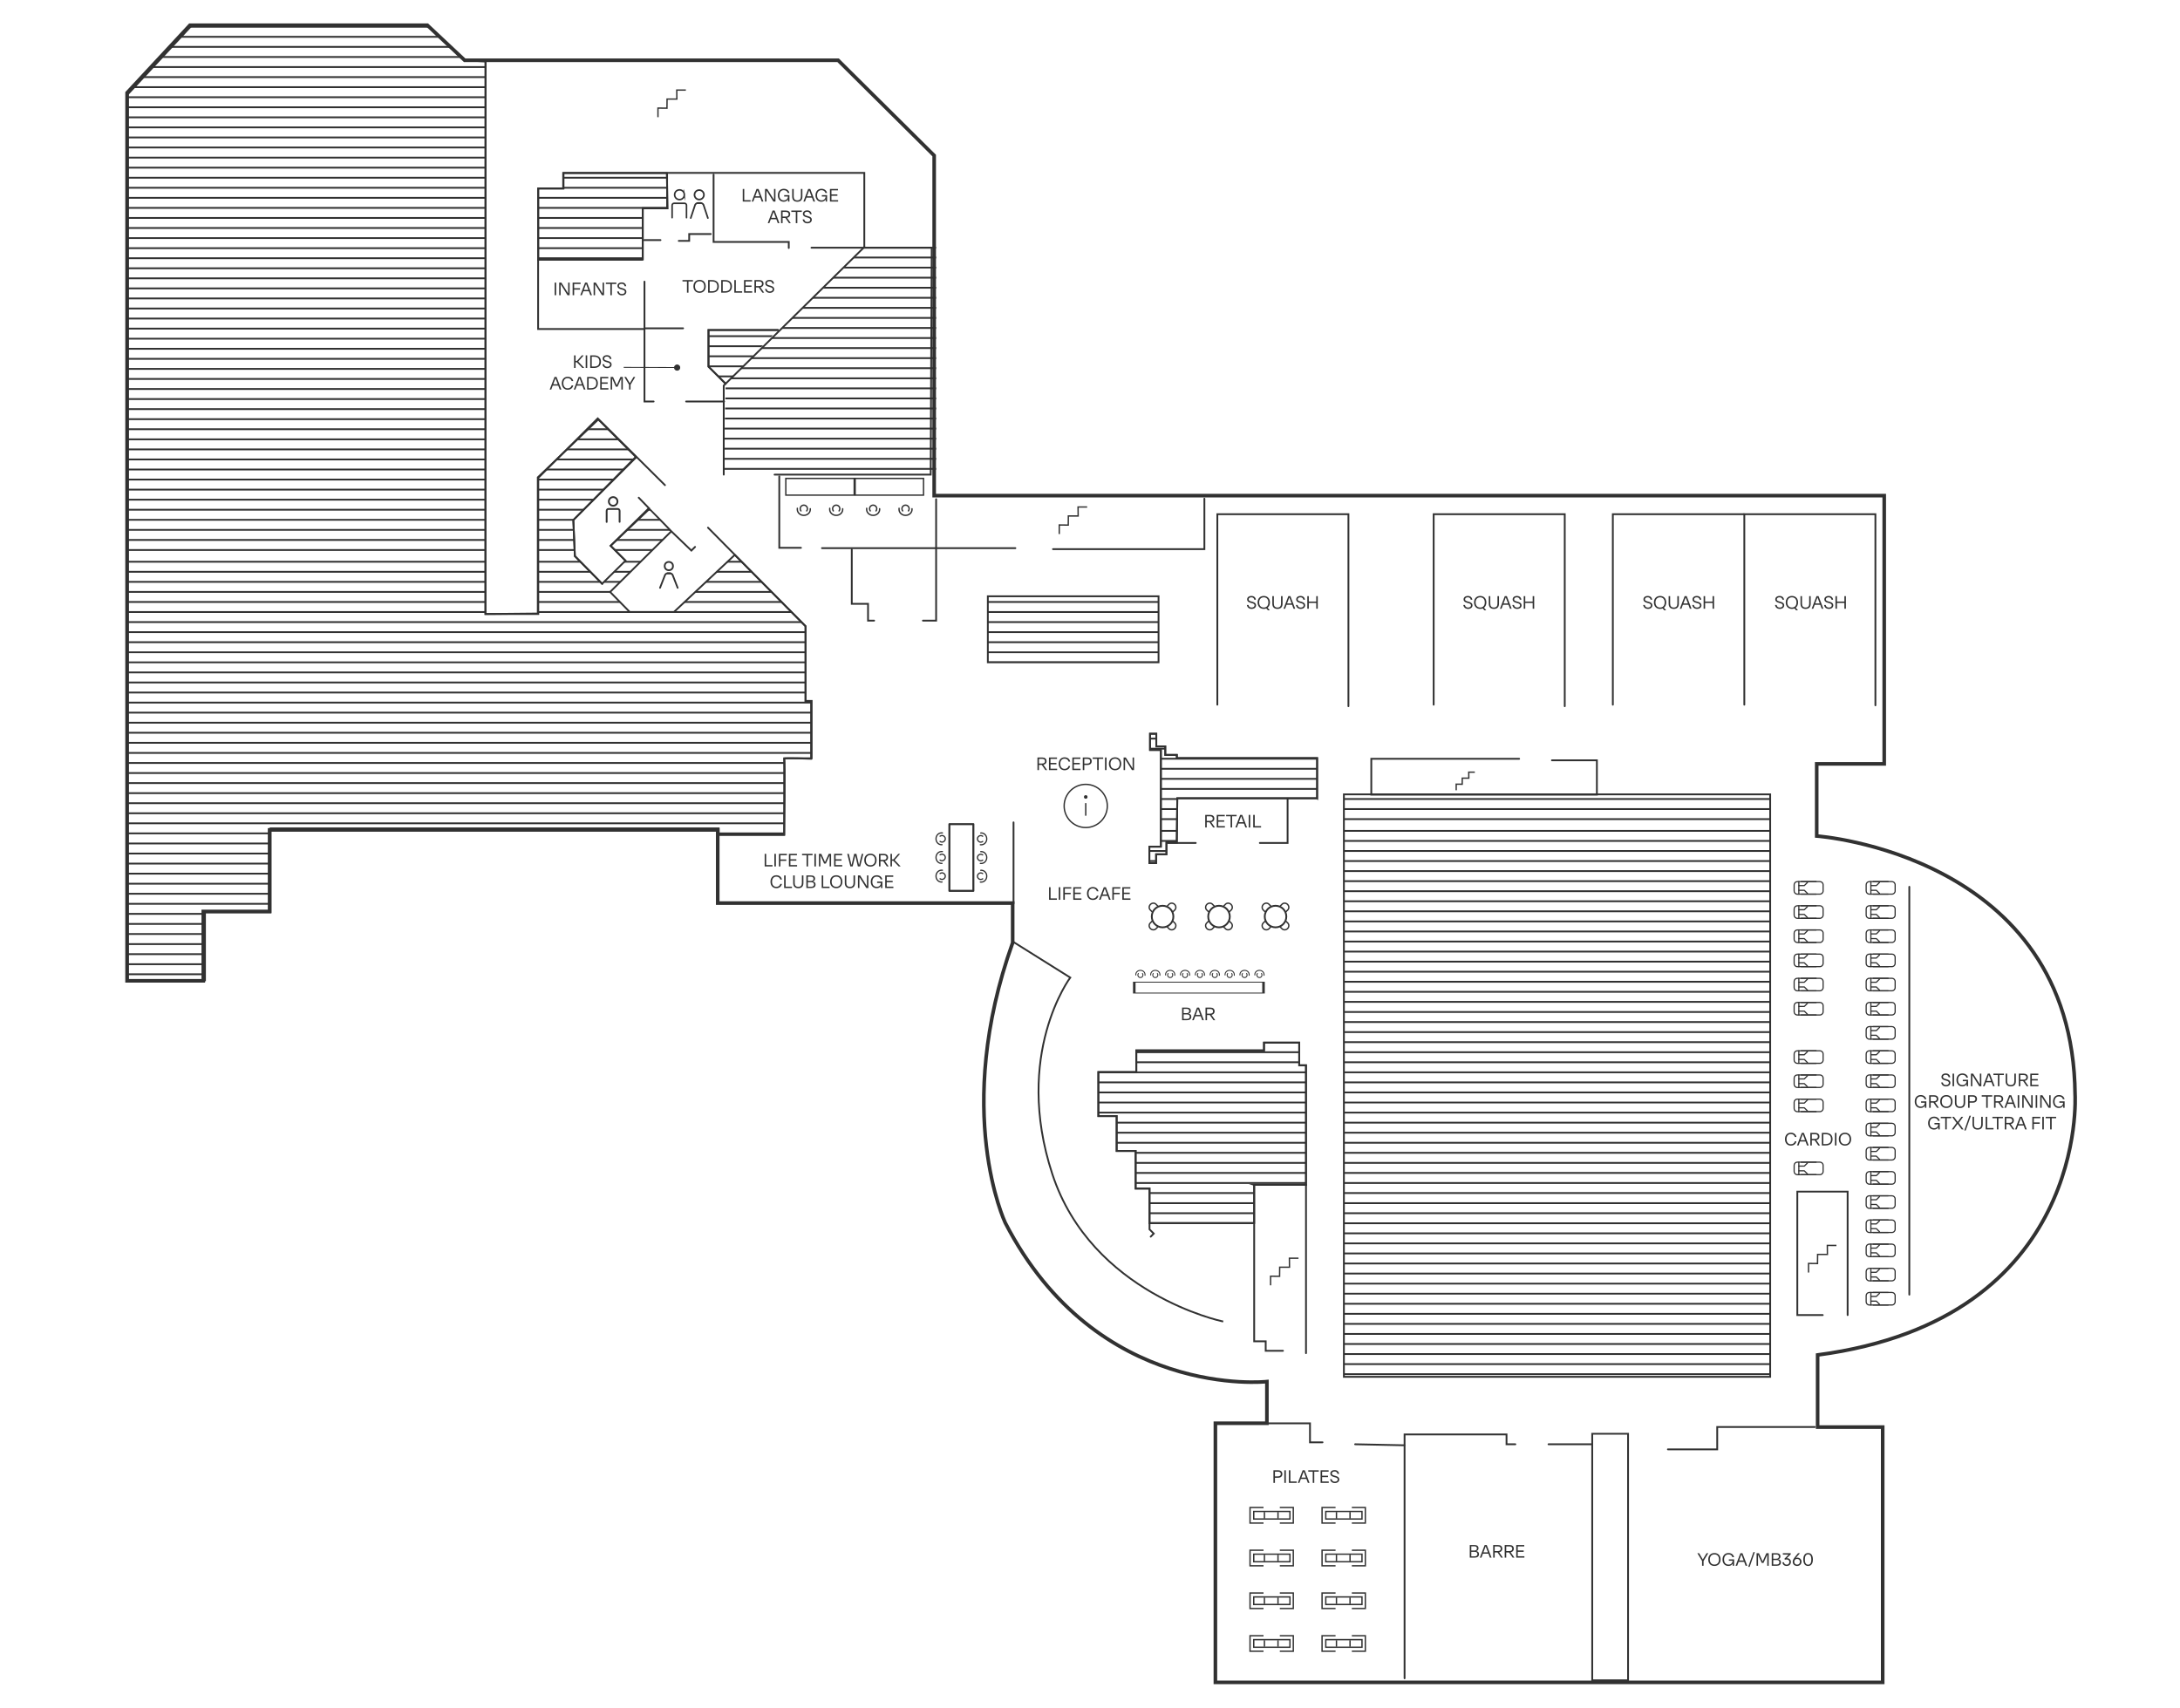 <?xml version="1.0" encoding="UTF-8"?>
<svg xmlns="http://www.w3.org/2000/svg" xmlns:xlink="http://www.w3.org/1999/xlink" viewBox="0 0 2422.93 1898.16">
  <defs>
    <style>
      .cls-1, .cls-2, .cls-3, .cls-4, .cls-5, .cls-6, .cls-7, .cls-8, .cls-9, .cls-10 {
        fill: none;
      }

      .cls-2 {
        stroke-linecap: square;
      }

      .cls-2, .cls-3, .cls-4, .cls-5, .cls-6, .cls-7, .cls-8, .cls-9, .cls-10, .cls-11 {
        stroke: #313131;
      }

      .cls-2, .cls-3, .cls-4, .cls-5, .cls-8, .cls-9, .cls-11 {
        stroke-miterlimit: 10;
      }

      .cls-2, .cls-5, .cls-6 {
        stroke-width: 2px;
      }

      .cls-3 {
        stroke-width: 4px;
      }

      .cls-3, .cls-5, .cls-6, .cls-7, .cls-8, .cls-9, .cls-10 {
        stroke-linecap: round;
      }

      .cls-4, .cls-10 {
        stroke-width: 1.5px;
      }

      .cls-12 {
        clip-path: url(#clippath-1);
      }

      .cls-13 {
        clip-path: url(#clippath-3);
      }

      .cls-14 {
        clip-path: url(#clippath-4);
      }

      .cls-15 {
        clip-path: url(#clippath-2);
      }

      .cls-16 {
        clip-path: url(#clippath-5);
      }

      .cls-6, .cls-7, .cls-10 {
        stroke-linejoin: round;
      }

      .cls-7 {
        stroke-width: 2.22px;
      }

      .cls-8 {
        stroke-width: 1.31px;
      }

      .cls-9 {
        stroke-width: 1.19px;
      }

      .cls-11, .cls-17 {
        fill: #313131;
      }

      .cls-18 {
        clip-path: url(#clippath);
      }
    </style>
    <symbol id="Chair_2" data-name="Chair 2" viewBox="0 0 12.85 15.9">
      <g>
        <path class="cls-10" d="M4.24,15.15h1.72c3.42-.24,6.14-3.37,6.14-7.2S9.39.99,5.96.76h-1.22"/>
        <path class="cls-10" d="M7.15,11.15c-.67.5-1.5.8-2.4.8-2.21,0-4-1.79-4-4S2.54,3.95,4.75,3.95c.9,0,1.73.3,2.4.8"/>
      </g>
    </symbol>
    <symbol id="Deleted_Symbol_3" data-name="Deleted Symbol 3" viewBox="0 0 12.22 22.51">
      <g>
        <path class="cls-9" d="M9.99,4.32c0,2.09-1.64,3.73-3.73,3.73s-3.73-1.64-3.73-3.73S4.17.6,6.26.6s3.73,1.64,3.73,3.73Z"/>
        <path class="cls-9" d="M.6,21.91v-9.39c0-.89.6-1.64,1.49-1.64h8.05c.75,0,1.49.6,1.49,1.64v9.39"/>
      </g>
    </symbol>
    <symbol id="Deleted_Symbol_4" data-name="Deleted Symbol 4" viewBox="0 0 13.65 21.51">
      <g>
        <circle class="cls-9" cx="6.75" cy="4.02" r="3.43"/>
        <g>
          <path class="cls-9" d="M.6,20.91l3.17-9.58s.6-1.34,2.09-1.34h2.09"/>
          <path class="cls-9" d="M13.05,20.91l-3.17-9.58s-.6-1.34-2.09-1.34h-2.09"/>
        </g>
      </g>
    </symbol>
    <symbol id="New_Symbol" data-name="New Symbol" viewBox="0 0 57.73 76.38">
      <g>
        <g>
          <use width="12.85" height="15.9" transform="translate(46.09 10.25) scale(.91)" xlink:href="#Chair_2"/>
          <use width="12.85" height="15.9" transform="translate(46.09 30.99) scale(.91)" xlink:href="#Chair_2"/>
          <use width="12.85" height="15.9" transform="translate(46.09 51.73) scale(.91)" xlink:href="#Chair_2"/>
        </g>
        <g>
          <use width="12.85" height="15.9" transform="translate(11.71 66.13) rotate(-180) scale(.91)" xlink:href="#Chair_2"/>
          <use width="12.85" height="15.9" transform="translate(11.71 45.39) rotate(-180) scale(.91)" xlink:href="#Chair_2"/>
          <use width="12.85" height="15.9" transform="translate(11.71 24.65) rotate(-180) scale(.91)" xlink:href="#Chair_2"/>
        </g>
        <polygon class="cls-7" points="15.57 75.27 15.57 1.11 42.23 1.11 42.23 75.27 15.57 75.27"/>
      </g>
    </symbol>
    <symbol id="chair" viewBox="0 0 8.5 10.5">
      <path class="cls-10" d="M7.75.75h-3.06C2.49.9.75,2.86.75,5.25s1.74,4.35,3.94,4.49h2.74"/>
    </symbol>
    <symbol id="desk" viewBox="0 0 42.56 77.5">
      <g>
        <use width="20.1" height="77.5" xlink:href="#desk_bar_counter"/>
        <g>
          <use width="12.85" height="15.9" transform="translate(29.71 48.8)" xlink:href="#Chair_2"/>
          <use width="12.85" height="15.9" transform="translate(29.71 12.8)" xlink:href="#Chair_2"/>
        </g>
      </g>
    </symbol>
    <symbol id="desk_bar_counter" data-name="desk/bar/counter" viewBox="0 0 20.1 77.5">
      <rect class="cls-4" x=".75" y=".75" width="18.6" height="76"/>
    </symbol>
    <symbol id="elliptical_2" data-name="elliptical 2" viewBox="0 0 38.5 17.5">
      <g>
        <polyline class="cls-10" points="31.75 5.67 24.75 5.67 20.75 1.67"/>
        <polyline class="cls-10" points="31.75 11.67 24.75 11.67 20.75 15.67"/>
        <path class="cls-10" d="M28.8,16.75H4.81c-2.24,0-4.06-1.82-4.06-4.06v-7.89C.75,2.57,2.57.75,4.81.75h24"/>
        <path class="cls-10" d="M9.7,16.75h24c2.24,0,4.06-1.82,4.06-4.06v-7.89c0-2.24-1.82-4.06-4.06-4.06H9.7"/>
        <line class="cls-10" x1="31.75" y1=".75" x2="31.75" y2="16.75"/>
      </g>
    </symbol>
    <symbol id="icon_-_female" data-name="icon - female" viewBox="0 0 20.87 32.88">
      <use width="13.65" height="21.51" transform="scale(1.53)" xlink:href="#Deleted_Symbol_4"/>
    </symbol>
    <symbol id="icon_-_male" data-name="icon - male" viewBox="0 0 17.72 32.63">
      <use width="12.22" height="22.51" transform="scale(1.45)" xlink:href="#Deleted_Symbol_3"/>
    </symbol>
    <symbol id="icon-information" viewBox="0 0 49.5 49.5">
      <g>
        <circle class="cls-4" cx="24.75" cy="24.75" r="24"/>
        <line class="cls-4" x1="24.75" y1="21.61" x2="24.75" y2="35.61"/>
        <circle class="cls-17" cx="24.75" cy="14.75" r="2"/>
      </g>
    </symbol>
    <symbol id="icon-men" viewBox="0 0 16.4 29.6">
      <g>
        <path class="cls-5" d="M13,5.8c0,2.65-2.15,4.8-4.8,4.8s-4.8-2.15-4.8-4.8S5.55,1,8.2,1s4.8,2.15,4.8,4.8Z"/>
        <path class="cls-5" d="M1,28.6v-12.23c0-1.19.77-2.17,1.94-2.17h10.51c.94,0,1.94.86,1.94,2.17v12.13"/>
      </g>
    </symbol>
    <symbol id="icon-women" viewBox="0 0 22.42 32">
      <g>
        <circle class="cls-5" cx="11.21" cy="5.8" r="4.8"/>
        <g>
          <path class="cls-5" d="M1,31l5.78-14.81s.93-1.99,2.93-1.99h3"/>
          <path class="cls-5" d="M21.42,31l-5.78-14.81s-.93-1.99-2.93-1.99h-3"/>
        </g>
      </g>
    </symbol>
    <symbol id="table-chairs-4" viewBox="0 0 31.14 31.14">
      <g>
        <circle class="cls-6" cx="15.63" cy="15.63" r="12"/>
        <g>
          <use width="8.5" height="10.5" transform="translate(5.32 -2.11) rotate(45)" xlink:href="#chair"/>
          <use width="8.5" height="10.5" transform="translate(25.83 33.25) rotate(-135)" xlink:href="#chair"/>
        </g>
        <g>
          <use width="8.5" height="10.5" transform="translate(-2.11 25.83) rotate(-45)" xlink:href="#chair"/>
          <use width="8.5" height="10.5" transform="translate(33.25 5.32) rotate(135)" xlink:href="#chair"/>
        </g>
      </g>
    </symbol>
    <symbol id="this_area_isn_t_used" data-name="this area isn&amp;apos;t used" viewBox="0 0 2257.03 1412.43">
      <g>
        <g>
          <line class="cls-8" x1="2256.38" y1=".65" x2=".65" y2=".65"/>
          <line class="cls-8" x1="2256.38" y1="11.84" x2=".65" y2="11.84"/>
          <line class="cls-8" x1="2256.38" y1="23.02" x2=".65" y2="23.02"/>
          <line class="cls-8" x1="2256.38" y1="34.21" x2=".65" y2="34.21"/>
          <line class="cls-8" x1="2256.38" y1="45.39" x2=".65" y2="45.39"/>
          <line class="cls-8" x1="2256.38" y1="56.58" x2=".65" y2="56.58"/>
          <line class="cls-8" x1="2256.38" y1="67.76" x2=".65" y2="67.76"/>
          <line class="cls-8" x1="2256.38" y1="78.95" x2=".65" y2="78.95"/>
          <line class="cls-8" x1="2256.38" y1="90.13" x2=".65" y2="90.13"/>
          <line class="cls-8" x1="2256.38" y1="101.32" x2=".65" y2="101.32"/>
          <line class="cls-8" x1="2256.38" y1="112.5" x2=".65" y2="112.5"/>
          <line class="cls-8" x1="2256.38" y1="123.68" x2=".65" y2="123.68"/>
          <line class="cls-8" x1="2256.38" y1="134.87" x2=".65" y2="134.87"/>
          <line class="cls-8" x1="2256.38" y1="146.05" x2=".65" y2="146.05"/>
          <line class="cls-8" x1="2256.38" y1="157.24" x2=".65" y2="157.24"/>
          <line class="cls-8" x1="2256.38" y1="168.42" x2=".65" y2="168.42"/>
          <line class="cls-8" x1="2256.38" y1="179.61" x2=".65" y2="179.61"/>
          <line class="cls-8" x1="2256.38" y1="190.79" x2=".65" y2="190.79"/>
          <line class="cls-8" x1="2256.38" y1="201.98" x2=".65" y2="201.98"/>
          <line class="cls-8" x1="2256.38" y1="213.16" x2=".65" y2="213.16"/>
          <line class="cls-8" x1="2256.38" y1="224.35" x2=".65" y2="224.35"/>
          <line class="cls-8" x1="2256.38" y1="235.53" x2=".65" y2="235.53"/>
          <line class="cls-8" x1="2256.38" y1="246.72" x2=".65" y2="246.72"/>
          <line class="cls-8" x1="2256.38" y1="257.9" x2=".65" y2="257.9"/>
          <line class="cls-8" x1="2256.38" y1="269.09" x2=".65" y2="269.09"/>
          <line class="cls-8" x1="2256.38" y1="280.27" x2=".65" y2="280.27"/>
          <line class="cls-8" x1="2256.38" y1="291.46" x2=".65" y2="291.46"/>
          <line class="cls-8" x1="2256.38" y1="302.64" x2=".65" y2="302.64"/>
          <line class="cls-8" x1="2256.38" y1="313.82" x2=".65" y2="313.82"/>
          <line class="cls-8" x1="2256.38" y1="325.01" x2=".65" y2="325.01"/>
          <line class="cls-8" x1="2256.38" y1="336.19" x2=".65" y2="336.19"/>
          <line class="cls-8" x1="2256.38" y1="347.38" x2=".65" y2="347.38"/>
          <line class="cls-8" x1="2256.38" y1="358.56" x2=".65" y2="358.56"/>
          <line class="cls-8" x1="2256.38" y1="369.75" x2=".65" y2="369.75"/>
          <line class="cls-8" x1="2256.38" y1="380.93" x2=".65" y2="380.93"/>
          <line class="cls-8" x1="2256.38" y1="392.12" x2=".65" y2="392.12"/>
          <line class="cls-8" x1="2256.38" y1="403.3" x2=".65" y2="403.3"/>
          <line class="cls-8" x1="2256.38" y1="414.49" x2=".65" y2="414.49"/>
          <line class="cls-8" x1="2256.38" y1="425.67" x2=".65" y2="425.67"/>
          <line class="cls-8" x1="2256.38" y1="436.86" x2=".65" y2="436.86"/>
          <line class="cls-8" x1="2256.38" y1="448.04" x2=".65" y2="448.04"/>
          <line class="cls-8" x1="2256.38" y1="459.23" x2=".65" y2="459.23"/>
          <line class="cls-8" x1="2256.38" y1="470.41" x2=".65" y2="470.41"/>
          <line class="cls-8" x1="2256.38" y1="481.59" x2=".65" y2="481.59"/>
          <line class="cls-8" x1="2256.38" y1="492.78" x2=".65" y2="492.78"/>
          <line class="cls-8" x1="2256.38" y1="503.96" x2=".65" y2="503.96"/>
          <line class="cls-8" x1="2256.38" y1="515.15" x2=".65" y2="515.15"/>
          <line class="cls-8" x1="2256.38" y1="526.33" x2=".65" y2="526.33"/>
          <line class="cls-8" x1="2256.38" y1="537.52" x2=".65" y2="537.52"/>
          <line class="cls-8" x1="2256.38" y1="548.7" x2=".65" y2="548.7"/>
          <line class="cls-8" x1="2256.38" y1="559.89" x2=".65" y2="559.89"/>
          <line class="cls-8" x1="2256.38" y1="571.07" x2=".65" y2="571.07"/>
          <line class="cls-8" x1="2256.38" y1="582.26" x2=".65" y2="582.26"/>
          <line class="cls-8" x1="2256.38" y1="593.44" x2=".65" y2="593.44"/>
          <line class="cls-8" x1="2256.38" y1="604.63" x2=".65" y2="604.63"/>
          <line class="cls-8" x1="2256.38" y1="615.81" x2=".65" y2="615.81"/>
          <line class="cls-8" x1="2256.38" y1="627" x2=".65" y2="627"/>
          <line class="cls-8" x1="2256.38" y1="638.18" x2=".65" y2="638.18"/>
          <line class="cls-8" x1="2256.38" y1="649.37" x2=".65" y2="649.37"/>
          <line class="cls-8" x1="2256.38" y1="660.55" x2=".65" y2="660.55"/>
          <line class="cls-8" x1="2256.38" y1="671.73" x2=".65" y2="671.73"/>
          <line class="cls-8" x1="2256.38" y1="682.92" x2=".65" y2="682.92"/>
          <line class="cls-8" x1="2256.38" y1="694.1" x2=".65" y2="694.1"/>
        </g>
        <g>
          <line class="cls-8" x1="2256.38" y1="707.14" x2=".65" y2="707.14"/>
          <line class="cls-8" x1="2256.38" y1="718.33" x2=".65" y2="718.33"/>
          <line class="cls-8" x1="2256.38" y1="729.51" x2=".65" y2="729.51"/>
          <line class="cls-8" x1="2256.38" y1="740.69" x2=".65" y2="740.69"/>
          <line class="cls-8" x1="2256.38" y1="751.88" x2=".65" y2="751.88"/>
          <line class="cls-8" x1="2256.38" y1="763.06" x2=".65" y2="763.06"/>
          <line class="cls-8" x1="2256.38" y1="774.25" x2=".65" y2="774.25"/>
          <line class="cls-8" x1="2256.38" y1="785.43" x2=".65" y2="785.43"/>
          <line class="cls-8" x1="2256.38" y1="796.62" x2=".65" y2="796.62"/>
          <line class="cls-8" x1="2256.38" y1="807.8" x2=".65" y2="807.8"/>
          <line class="cls-8" x1="2256.38" y1="818.99" x2=".65" y2="818.99"/>
          <line class="cls-8" x1="2256.38" y1="830.17" x2=".65" y2="830.17"/>
          <line class="cls-8" x1="2256.38" y1="841.36" x2=".65" y2="841.36"/>
          <line class="cls-8" x1="2256.38" y1="852.54" x2=".65" y2="852.54"/>
          <line class="cls-8" x1="2256.38" y1="863.73" x2=".65" y2="863.73"/>
          <line class="cls-8" x1="2256.38" y1="874.91" x2=".65" y2="874.91"/>
          <line class="cls-8" x1="2256.38" y1="886.1" x2=".65" y2="886.1"/>
          <line class="cls-8" x1="2256.38" y1="897.28" x2=".65" y2="897.28"/>
          <line class="cls-8" x1="2256.38" y1="908.46" x2=".65" y2="908.46"/>
          <line class="cls-8" x1="2256.38" y1="919.65" x2=".65" y2="919.65"/>
          <line class="cls-8" x1="2256.38" y1="930.83" x2=".65" y2="930.83"/>
          <line class="cls-8" x1="2256.38" y1="942.02" x2=".65" y2="942.02"/>
          <line class="cls-8" x1="2256.38" y1="953.2" x2=".65" y2="953.2"/>
          <line class="cls-8" x1="2256.38" y1="964.39" x2=".65" y2="964.39"/>
          <line class="cls-8" x1="2256.38" y1="975.57" x2=".65" y2="975.57"/>
          <line class="cls-8" x1="2256.38" y1="986.76" x2=".65" y2="986.76"/>
          <line class="cls-8" x1="2256.38" y1="997.94" x2=".65" y2="997.94"/>
          <line class="cls-8" x1="2256.38" y1="1009.13" x2=".65" y2="1009.13"/>
          <line class="cls-8" x1="2256.38" y1="1020.31" x2=".65" y2="1020.31"/>
          <line class="cls-8" x1="2256.38" y1="1031.5" x2=".65" y2="1031.5"/>
          <line class="cls-8" x1="2256.38" y1="1042.68" x2=".65" y2="1042.68"/>
          <line class="cls-8" x1="2256.38" y1="1053.87" x2=".65" y2="1053.87"/>
          <line class="cls-8" x1="2256.38" y1="1065.05" x2=".65" y2="1065.05"/>
          <line class="cls-8" x1="2256.38" y1="1076.24" x2=".65" y2="1076.24"/>
          <line class="cls-8" x1="2256.38" y1="1087.42" x2=".65" y2="1087.42"/>
          <line class="cls-8" x1="2256.38" y1="1098.6" x2=".65" y2="1098.6"/>
          <line class="cls-8" x1="2256.38" y1="1109.79" x2=".65" y2="1109.79"/>
          <line class="cls-8" x1="2256.38" y1="1120.97" x2=".65" y2="1120.97"/>
          <line class="cls-8" x1="2256.38" y1="1132.16" x2=".65" y2="1132.16"/>
          <line class="cls-8" x1="2256.38" y1="1143.34" x2=".65" y2="1143.34"/>
          <line class="cls-8" x1="2256.38" y1="1154.53" x2=".65" y2="1154.53"/>
          <line class="cls-8" x1="2256.38" y1="1165.71" x2=".65" y2="1165.71"/>
          <line class="cls-8" x1="2256.38" y1="1176.9" x2=".65" y2="1176.9"/>
          <line class="cls-8" x1="2256.38" y1="1188.08" x2=".65" y2="1188.08"/>
          <line class="cls-8" x1="2256.38" y1="1199.27" x2=".65" y2="1199.27"/>
          <line class="cls-8" x1="2256.38" y1="1210.45" x2=".65" y2="1210.45"/>
          <line class="cls-8" x1="2256.38" y1="1221.64" x2=".65" y2="1221.64"/>
          <line class="cls-8" x1="2256.38" y1="1232.82" x2=".65" y2="1232.82"/>
          <line class="cls-8" x1="2256.38" y1="1244.01" x2=".65" y2="1244.01"/>
          <line class="cls-8" x1="2256.38" y1="1255.19" x2=".65" y2="1255.19"/>
          <line class="cls-8" x1="2256.38" y1="1266.38" x2=".65" y2="1266.38"/>
          <line class="cls-8" x1="2256.38" y1="1277.56" x2=".65" y2="1277.56"/>
          <line class="cls-8" x1="2256.38" y1="1288.74" x2=".65" y2="1288.74"/>
          <line class="cls-8" x1="2256.38" y1="1299.93" x2=".65" y2="1299.93"/>
          <line class="cls-8" x1="2256.38" y1="1311.11" x2=".65" y2="1311.11"/>
          <line class="cls-8" x1="2256.38" y1="1322.3" x2=".65" y2="1322.3"/>
          <line class="cls-8" x1="2256.38" y1="1333.48" x2=".65" y2="1333.48"/>
          <line class="cls-8" x1="2256.38" y1="1344.67" x2=".65" y2="1344.67"/>
          <line class="cls-8" x1="2256.38" y1="1355.85" x2=".65" y2="1355.85"/>
          <line class="cls-8" x1="2256.38" y1="1367.04" x2=".65" y2="1367.04"/>
          <line class="cls-8" x1="2256.38" y1="1378.22" x2=".65" y2="1378.22"/>
          <line class="cls-8" x1="2256.38" y1="1389.41" x2=".65" y2="1389.41"/>
          <line class="cls-8" x1="2256.38" y1="1400.59" x2=".65" y2="1400.59"/>
          <line class="cls-8" x1="2256.38" y1="1411.78" x2=".65" y2="1411.78"/>
        </g>
      </g>
    </symbol>
    <symbol id="weight_bench_2" data-name="weight bench 2" viewBox="0 0 18.79 49.59">
      <g>
        <rect class="cls-4" x="5.26" y="4.88" width="8.4" height="40.23"/>
        <polyline class="cls-4" points=".75 33.84 .75 48.84 18.04 48.84 18.04 33.84"/>
        <polyline class="cls-4" points=".75 15.75 .75 .75 18.04 .75 18.04 15.75"/>
        <line class="cls-4" x1="5.75" y1="16.75" x2="13.04" y2="16.75"/>
        <line class="cls-4" x1="5.75" y1="31.84" x2="13.04" y2="31.84"/>
      </g>
    </symbol>
    <clipPath id="clippath">
      <polygon class="cls-1" points="-1090.22 1047.63 -1090.22 1185.42 -1056.72 1185.42 -1056.72 1167.91 -1024.72 1167.91 -1024.72 1048.19 -1090.22 1047.63"/>
    </clipPath>
    <clipPath id="clippath-1">
      <polygon class="cls-1" points="-1079.16 1475.06 -1078.37 1357.65 -1023.59 1357.65 -1023.59 1508.99 -1056 1508.99 -1056 1476.52 -1079.16 1475.06"/>
    </clipPath>
    <clipPath id="clippath-2">
      <rect class="cls-1" x="-1127.95" y="1730.13" width="138.8" height="94.45"/>
    </clipPath>
    <clipPath id="clippath-3">
      <path class="cls-5" d="M714.32,288.64h-116.05v-79.06h27.67v-17.22h115.2l.85,39.25h-27.67v57.04ZM1097.92,662.8v73.41h189.74v-73.41h-189.74ZM669.31,649.09l-30.38-30.94-1.69-40.09,69.84-69.74-42.16-42.07-67.2,64.38v151.34l-58.16.56.19-614.21-23.26-1.3-41.51-38.96H213.33l-71.34,76.78v984.85h85.84v-75.67h72.85v-93.18h498.07v6.78h72.85v-84.71h30.49v-63.81h-6.78v-83.01l-78.68-79.25-67.58,63.44h-49.13l-21.84-22.25,68.05-67.45s-23.86-24.66-24.28-24.94l-43.2,41.04,16.56,16.56"/>
    </clipPath>
    <clipPath id="clippath-4">
      <path class="cls-5" d="M1393.94,1317.07v42.54h-116.33v-38.4h-15.44v-41.79h-21.08v-38.78h-20.33v-48.94h42.16v-24.09h141.93v-8.66s39.15,0,39.15,0v25.22h7.53v132.89h-57.6ZM1463.91,887.33v-44.6h-155.93v-3.59h-12.86v-9.41h-9.98v-14.12h-6.96v18.07h12.05v107.48h-12.8v18.26h7.53v-9.79h11.48v-13.18h11.48l.56-49.13h155.42ZM864.62,366.86h-77.18v40.66l19.01,19.01M1493.65,883v647.47h473.79v-647.47h-473.79Z"/>
    </clipPath>
    <clipPath id="clippath-5">
      <polygon class="cls-1" points="804.39 527.61 1040.44 527.61 1040.44 274.55 959.87 276.5 806.46 426.53 804.39 527.61"/>
    </clipPath>
  </defs>
  <g id="TM_ACCESS_ONLY" data-name="TM ACCESS ONLY">
    <polygon class="cls-1" points="959.87 192.55 959.87 276.5 805.14 428.22 804.01 446.29 716.3 446.29 716.3 366.86 597.33 366.86 597.33 209.59 625.94 209.59 625.94 192.36 959.87 192.55"/>
    <rect class="cls-1" x="1352.44" y="570.71" width="146.54" height="212.89"/>
    <rect class="cls-1" x="1593" y="570.71" width="146.54" height="212.89"/>
    <rect class="cls-1" x="1792.91" y="570.71" width="146.54" height="212.89"/>
    <rect class="cls-1" x="1939.45" y="570.71" width="146.54" height="212.89"/>
    <polygon class="cls-5" points="1393.94 1317.07 1393.94 1359.61 1277.61 1359.61 1277.61 1321.21 1262.18 1321.21 1262.18 1279.42 1241.09 1279.42 1241.09 1240.64 1220.77 1240.64 1220.77 1191.7 1262.93 1191.7 1262.93 1167.61 1404.86 1167.61 1404.86 1158.95 1444.01 1158.95 1444.01 1184.17 1451.54 1184.17 1451.54 1317.07 1393.94 1317.07"/>
    <polygon class="cls-5" points="1308.48 887.33 1307.92 936.46 1296.44 936.46 1296.44 949.63 1284.95 949.63 1284.95 959.42 1277.42 959.42 1277.42 941.16 1290.22 941.16 1290.22 833.68 1278.18 833.68 1278.18 815.61 1285.14 815.61 1285.14 829.73 1295.12 829.73 1295.12 839.14 1307.98 839.14 1307.98 842.72 1463.91 842.72 1463.91 887.33 1308.48 887.33"/>
    <line class="cls-5" x1="1298.13" y1="937.02" x2="1329" y2="937.02"/>
    <polyline class="cls-5" points="1431.08 887.7 1431.08 937.02 1400.21 937.02"/>
    <polyline class="cls-5" points="864.62 366.86 787.45 366.86 787.45 407.51 806.46 426.53"/>
    <g class="cls-18">
      <use width="2257.03" height="1412.43" transform="translate(-2210.5 423.34)" xlink:href="#this_area_isn_t_used"/>
    </g>
    <g class="cls-12">
      <use width="2257.03" height="1412.43" transform="translate(-2212.38 713.23)" xlink:href="#this_area_isn_t_used"/>
    </g>
    <g class="cls-15">
      <use width="2257.03" height="1412.43" transform="translate(-2126.92 1106.26)" xlink:href="#this_area_isn_t_used"/>
    </g>
  </g>
  <g id="Interior_Walls" data-name="Interior Walls">
    <path class="cls-2" d="M1125.92,1046.83l63.6,39.84s-63.62,85.08-19.95,218.35,188.99,163.76,188.99,163.76"/>
    <line class="cls-5" x1="1451.54" y1="1504.17" x2="1451.54" y2="1317.07"/>
    <line class="cls-5" x1="2122.08" y1="1439.12" x2="2122.08" y2="985.77"/>
    <path class="cls-5" d="M786.88,586.53l108.42,109.55v83.58h6.21v63.81s-31.34-1.41-29.93,0,0,84.71,0,84.71h-73.53"/>
    <polyline class="cls-5" points="739.07 539.28 664.34 465.11 598.27 531.19 598.27 682.53 539.54 682.53 539.54 67.56"/>
    <rect class="cls-5" x="1769.66" y="1593.77" width="39.83" height="274.07"/>
    <polyline class="cls-5" points="1409.29 1582.18 1455.97 1582.18 1455.97 1603.27 1469.9 1603.27"/>
    <line class="cls-5" x1="1506.13" y1="1605.44" x2="1560.72" y2="1606.57"/>
    <polyline class="cls-5" points="1561.09 1865.58 1561.09 1594.52 1674.41 1594.52 1674.41 1605.44 1684.2 1605.44"/>
    <line class="cls-5" x1="1768.4" y1="1605.44" x2="1721.09" y2="1605.44"/>
    <polyline class="cls-5" points="706.13 508.41 637.24 578.06 638.93 618.15 669.24 648.83 695.21 623.23 678.65 606.67 721.19 564.88 709.9 553.21"/>
    <polyline class="cls-5" points="746.79 591.23 768.44 612.03 772.53 607.94"/>
    <g>
      <g class="cls-13">
        <g>
          <g>
            <line class="cls-5" x1="2217.84" y1="7.4" x2="-37.88" y2="7.4"/>
            <line class="cls-5" x1="2217.84" y1="18.58" x2="-37.88" y2="18.58"/>
            <line class="cls-5" x1="2217.84" y1="29.77" x2="-37.88" y2="29.77"/>
            <line class="cls-5" x1="2217.84" y1="40.95" x2="-37.88" y2="40.95"/>
            <line class="cls-5" x1="2217.84" y1="52.14" x2="-37.88" y2="52.14"/>
            <line class="cls-5" x1="2217.84" y1="63.32" x2="-37.88" y2="63.32"/>
            <line class="cls-5" x1="2217.84" y1="74.51" x2="-37.88" y2="74.51"/>
            <line class="cls-5" x1="2217.84" y1="85.69" x2="-37.88" y2="85.69"/>
            <line class="cls-5" x1="2217.84" y1="96.88" x2="-37.88" y2="96.88"/>
            <line class="cls-5" x1="2217.84" y1="108.06" x2="-37.88" y2="108.06"/>
            <line class="cls-5" x1="2217.84" y1="119.24" x2="-37.88" y2="119.24"/>
            <line class="cls-5" x1="2217.84" y1="130.43" x2="-37.88" y2="130.43"/>
            <line class="cls-5" x1="2217.84" y1="141.61" x2="-37.88" y2="141.61"/>
            <line class="cls-5" x1="2217.84" y1="152.8" x2="-37.88" y2="152.8"/>
            <line class="cls-5" x1="2217.84" y1="163.98" x2="-37.88" y2="163.98"/>
            <line class="cls-5" x1="2217.84" y1="175.17" x2="-37.88" y2="175.17"/>
            <line class="cls-5" x1="2217.84" y1="186.35" x2="-37.88" y2="186.35"/>
            <line class="cls-5" x1="2217.84" y1="197.54" x2="-37.88" y2="197.54"/>
            <line class="cls-5" x1="2217.84" y1="208.72" x2="-37.88" y2="208.72"/>
            <line class="cls-5" x1="2217.84" y1="219.91" x2="-37.88" y2="219.91"/>
            <line class="cls-5" x1="2217.84" y1="231.09" x2="-37.88" y2="231.09"/>
            <line class="cls-5" x1="2217.84" y1="242.28" x2="-37.88" y2="242.28"/>
            <line class="cls-5" x1="2217.84" y1="253.46" x2="-37.88" y2="253.46"/>
            <line class="cls-5" x1="2217.84" y1="264.65" x2="-37.88" y2="264.65"/>
            <line class="cls-5" x1="2217.84" y1="275.83" x2="-37.88" y2="275.83"/>
            <line class="cls-5" x1="2217.84" y1="287.02" x2="-37.88" y2="287.02"/>
            <line class="cls-5" x1="2217.84" y1="298.2" x2="-37.88" y2="298.2"/>
            <line class="cls-5" x1="2217.84" y1="309.38" x2="-37.88" y2="309.38"/>
            <line class="cls-5" x1="2217.84" y1="320.57" x2="-37.88" y2="320.57"/>
            <line class="cls-5" x1="2217.84" y1="331.75" x2="-37.88" y2="331.75"/>
            <line class="cls-5" x1="2217.84" y1="342.94" x2="-37.88" y2="342.94"/>
            <line class="cls-5" x1="2217.84" y1="354.12" x2="-37.88" y2="354.12"/>
            <line class="cls-5" x1="2217.84" y1="365.31" x2="-37.88" y2="365.31"/>
            <line class="cls-5" x1="2217.84" y1="376.49" x2="-37.88" y2="376.49"/>
            <line class="cls-5" x1="2217.84" y1="387.68" x2="-37.88" y2="387.68"/>
            <line class="cls-5" x1="2217.84" y1="398.86" x2="-37.88" y2="398.86"/>
            <line class="cls-5" x1="2217.84" y1="410.05" x2="-37.88" y2="410.05"/>
            <line class="cls-5" x1="2217.84" y1="421.23" x2="-37.88" y2="421.23"/>
            <line class="cls-5" x1="2217.84" y1="432.42" x2="-37.88" y2="432.42"/>
            <line class="cls-5" x1="2217.84" y1="443.6" x2="-37.88" y2="443.6"/>
            <line class="cls-5" x1="2217.84" y1="454.79" x2="-37.88" y2="454.79"/>
            <line class="cls-5" x1="2217.84" y1="465.97" x2="-37.88" y2="465.97"/>
            <line class="cls-5" x1="2217.84" y1="477.15" x2="-37.88" y2="477.15"/>
            <line class="cls-5" x1="2217.84" y1="488.34" x2="-37.88" y2="488.34"/>
            <line class="cls-5" x1="2217.84" y1="499.52" x2="-37.88" y2="499.52"/>
            <line class="cls-5" x1="2217.84" y1="510.71" x2="-37.88" y2="510.71"/>
            <line class="cls-5" x1="2217.84" y1="521.89" x2="-37.88" y2="521.89"/>
            <line class="cls-5" x1="2217.84" y1="533.08" x2="-37.88" y2="533.08"/>
            <line class="cls-5" x1="2217.84" y1="544.26" x2="-37.88" y2="544.26"/>
            <line class="cls-5" x1="2217.84" y1="555.45" x2="-37.88" y2="555.45"/>
            <line class="cls-5" x1="2217.84" y1="566.63" x2="-37.88" y2="566.63"/>
            <line class="cls-5" x1="2217.84" y1="577.82" x2="-37.88" y2="577.82"/>
            <line class="cls-5" x1="2217.84" y1="589" x2="-37.88" y2="589"/>
            <line class="cls-5" x1="2217.84" y1="600.19" x2="-37.88" y2="600.19"/>
            <line class="cls-5" x1="2217.84" y1="611.37" x2="-37.88" y2="611.37"/>
          </g>
          <g>
            <line class="cls-5" x1="2217.84" y1="624.41" x2="-37.88" y2="624.41"/>
            <line class="cls-5" x1="2217.84" y1="635.59" x2="-37.88" y2="635.59"/>
            <line class="cls-5" x1="2217.84" y1="646.78" x2="-37.88" y2="646.78"/>
            <line class="cls-5" x1="2217.84" y1="657.96" x2="-37.88" y2="657.96"/>
            <line class="cls-5" x1="2217.84" y1="669.15" x2="-37.88" y2="669.15"/>
            <line class="cls-5" x1="2217.84" y1="680.33" x2="-37.88" y2="680.33"/>
            <line class="cls-5" x1="2217.84" y1="691.52" x2="-37.88" y2="691.52"/>
            <line class="cls-5" x1="2217.84" y1="702.7" x2="-37.88" y2="702.7"/>
            <line class="cls-5" x1="2217.84" y1="713.89" x2="-37.88" y2="713.89"/>
            <line class="cls-5" x1="2217.84" y1="725.07" x2="-37.88" y2="725.07"/>
            <line class="cls-5" x1="2217.84" y1="736.25" x2="-37.88" y2="736.25"/>
            <line class="cls-5" x1="2217.84" y1="747.44" x2="-37.88" y2="747.44"/>
            <line class="cls-5" x1="2217.84" y1="758.62" x2="-37.88" y2="758.62"/>
            <line class="cls-5" x1="2217.84" y1="769.81" x2="-37.88" y2="769.81"/>
            <line class="cls-5" x1="2217.84" y1="780.99" x2="-37.88" y2="780.99"/>
            <line class="cls-5" x1="2217.84" y1="792.18" x2="-37.88" y2="792.18"/>
            <line class="cls-5" x1="2217.84" y1="803.36" x2="-37.88" y2="803.36"/>
            <line class="cls-5" x1="2217.84" y1="814.55" x2="-37.88" y2="814.55"/>
            <line class="cls-5" x1="2217.84" y1="825.73" x2="-37.88" y2="825.73"/>
            <line class="cls-5" x1="2217.84" y1="836.92" x2="-37.88" y2="836.92"/>
            <line class="cls-5" x1="2217.84" y1="848.1" x2="-37.88" y2="848.1"/>
            <line class="cls-5" x1="2217.84" y1="859.29" x2="-37.88" y2="859.29"/>
            <line class="cls-5" x1="2217.84" y1="870.47" x2="-37.88" y2="870.47"/>
            <line class="cls-5" x1="2217.84" y1="881.66" x2="-37.88" y2="881.66"/>
            <line class="cls-5" x1="2217.84" y1="892.84" x2="-37.88" y2="892.84"/>
            <line class="cls-5" x1="2217.84" y1="904.03" x2="-37.88" y2="904.03"/>
            <line class="cls-5" x1="2217.84" y1="915.21" x2="-37.88" y2="915.21"/>
            <line class="cls-5" x1="2217.84" y1="926.39" x2="-37.88" y2="926.39"/>
            <line class="cls-5" x1="2217.84" y1="937.58" x2="-37.88" y2="937.58"/>
            <line class="cls-5" x1="2217.84" y1="948.76" x2="-37.88" y2="948.76"/>
            <line class="cls-5" x1="2217.84" y1="959.95" x2="-37.88" y2="959.95"/>
            <line class="cls-5" x1="2217.84" y1="971.13" x2="-37.88" y2="971.13"/>
            <line class="cls-5" x1="2217.84" y1="982.32" x2="-37.88" y2="982.32"/>
            <line class="cls-5" x1="2217.84" y1="993.5" x2="-37.88" y2="993.5"/>
            <line class="cls-5" x1="2217.84" y1="1004.69" x2="-37.88" y2="1004.69"/>
            <line class="cls-5" x1="2217.84" y1="1015.87" x2="-37.88" y2="1015.87"/>
            <line class="cls-5" x1="2217.84" y1="1027.06" x2="-37.88" y2="1027.06"/>
            <line class="cls-5" x1="2217.84" y1="1038.24" x2="-37.88" y2="1038.24"/>
            <line class="cls-5" x1="2217.84" y1="1049.43" x2="-37.88" y2="1049.43"/>
            <line class="cls-5" x1="2217.84" y1="1060.61" x2="-37.88" y2="1060.61"/>
            <line class="cls-5" x1="2217.84" y1="1071.8" x2="-37.88" y2="1071.8"/>
            <line class="cls-5" x1="2217.84" y1="1082.98" x2="-37.88" y2="1082.98"/>
            <line class="cls-5" x1="2217.84" y1="1094.16" x2="-37.88" y2="1094.16"/>
            <line class="cls-5" x1="2217.84" y1="1105.35" x2="-37.88" y2="1105.35"/>
            <line class="cls-5" x1="2217.84" y1="1116.53" x2="-37.88" y2="1116.53"/>
            <line class="cls-5" x1="2217.84" y1="1127.72" x2="-37.88" y2="1127.72"/>
            <line class="cls-5" x1="2217.84" y1="1138.9" x2="-37.88" y2="1138.9"/>
            <line class="cls-5" x1="2217.84" y1="1150.09" x2="-37.88" y2="1150.09"/>
            <line class="cls-5" x1="2217.84" y1="1161.27" x2="-37.88" y2="1161.27"/>
            <line class="cls-5" x1="2217.84" y1="1172.46" x2="-37.88" y2="1172.46"/>
            <line class="cls-5" x1="2217.84" y1="1183.64" x2="-37.88" y2="1183.64"/>
            <line class="cls-5" x1="2217.84" y1="1194.83" x2="-37.88" y2="1194.83"/>
            <line class="cls-5" x1="2217.84" y1="1206.01" x2="-37.88" y2="1206.01"/>
            <line class="cls-5" x1="2217.84" y1="1217.2" x2="-37.88" y2="1217.2"/>
            <line class="cls-5" x1="2217.84" y1="1228.38" x2="-37.88" y2="1228.38"/>
            <line class="cls-5" x1="2217.84" y1="1239.57" x2="-37.88" y2="1239.57"/>
            <line class="cls-5" x1="2217.84" y1="1250.75" x2="-37.88" y2="1250.75"/>
            <line class="cls-5" x1="2217.84" y1="1261.94" x2="-37.88" y2="1261.94"/>
            <line class="cls-5" x1="2217.84" y1="1273.12" x2="-37.88" y2="1273.12"/>
            <line class="cls-5" x1="2217.84" y1="1284.3" x2="-37.88" y2="1284.3"/>
            <line class="cls-5" x1="2217.84" y1="1295.49" x2="-37.88" y2="1295.49"/>
            <line class="cls-5" x1="2217.84" y1="1306.67" x2="-37.88" y2="1306.67"/>
            <line class="cls-5" x1="2217.84" y1="1317.86" x2="-37.88" y2="1317.86"/>
            <line class="cls-5" x1="2217.84" y1="1329.04" x2="-37.88" y2="1329.04"/>
          </g>
        </g>
      </g>
      <path class="cls-5" d="M714.32,288.64h-116.05v-79.06h27.67v-17.22h115.2l.85,39.25h-27.67v57.04ZM1097.92,662.8v73.41h189.74v-73.41h-189.74ZM669.31,649.09l-30.38-30.94-1.69-40.09,69.84-69.74-42.16-42.07-67.2,64.38v151.34l-58.16.56.19-614.21-23.26-1.3-41.51-38.96H213.33l-71.34,76.78v984.85h85.84v-75.67h72.85v-93.18h498.07v6.78h72.85v-84.71h30.49v-63.81h-6.78v-83.01l-78.68-79.25-67.58,63.44h-49.13l-21.84-22.25,68.05-67.45s-23.86-24.66-24.28-24.94l-43.2,41.04,16.56,16.56"/>
    </g>
    <polyline class="cls-5" points="1688.43 843.47 1524.11 843.47 1524.11 883.28 1774.83 883.28 1774.83 845.16 1724.86 845.16"/>
    <polyline class="cls-5" points="1353 783.33 1353 571.56 1498.69 571.56 1498.69 785.02"/>
    <polyline class="cls-5" points="1593.42 783.33 1593.42 571.56 1739.12 571.56 1739.12 785.02"/>
    <polyline class="cls-5" points="1792.58 783.33 1792.58 571.56 1938.28 571.56"/>
    <polyline class="cls-5" points="1938.7 783.33 1938.7 571.56 2084.39 571.56 2084.39 784.02"/>
    <polyline class="cls-5" points="2025.85 1461.82 1997.61 1461.82 1997.61 1324.6 2053.52 1324.6 2053.52 1461.82"/>
    <line class="cls-5" x1="762.6" y1="446.29" x2="804.77" y2="446.29"/>
    <polyline class="cls-5" points="804.39 527.61 804.39 428.6 960.7 274.55"/>
    <polyline class="cls-5" points="1035.54 275.37 960.62 275.37 960.62 192.17 626.32 192.17 626.32 209.49 598.08 209.49 598.08 288.55 714.41 288.55 714.41 231.33 741.43 231.33 741.43 194.06"/>
    <polyline class="cls-5" points="598.08 288.64 598.08 365.73 716.3 365.73 716.3 446.29 726.46 446.29"/>
    <polyline class="cls-5" points="793.1 194.06 793.1 268.97 876.67 268.97 876.67 275.66"/>
    <polyline class="cls-5" points="860.86 527.61 1034.41 527.61 1035.54 275.37 965.47 275.37 901.9 275.37"/>
    <polyline class="cls-5" points="789.99 260.13 765.99 260.13 765.99 267.75 754.41 267.75"/>
    <line class="cls-5" x1="734.08" y1="266.9" x2="716.01" y2="266.9"/>
    <polyline class="cls-5" points="2017 1586.24 1908.58 1586.24 1908.58 1611.09 1853.77 1611.09"/>
    <polyline class="cls-5" points="866.13 529.49 866.13 608.93 890.22 608.93"/>
    <line class="cls-5" x1="913.57" y1="609.3" x2="1128.53" y2="609.3"/>
    <polyline class="cls-5" points="1170.32 610.43 1338.6 610.43 1338.6 554.34"/>
    <polyline class="cls-5" points="1277.61 1360.17 1277.61 1366.57 1282.32 1371.28 1278.93 1374.67"/>
    <polyline class="cls-5" points="1025.75 689.87 1040.44 689.87 1040.44 554.9"/>
    <polyline class="cls-5" points="971.54 689.87 964.77 689.87 964.77 671.23 946.7 671.23 946.7 610.81"/>
    <line class="cls-5" x1="716.3" y1="313.07" x2="716.3" y2="365.73"/>
    <line class="cls-5" x1="1126.47" y1="1004.48" x2="1126.47" y2="914.15"/>
    <line class="cls-5" x1="759.21" y1="364.93" x2="717.43" y2="364.93"/>
    <g>
      <g class="cls-14">
        <g>
          <g>
            <line class="cls-5" x1="2815.98" y1="217.08" x2="560.25" y2="217.08"/>
            <line class="cls-5" x1="2815.98" y1="228.26" x2="560.25" y2="228.26"/>
            <line class="cls-5" x1="2815.98" y1="239.45" x2="560.25" y2="239.45"/>
            <line class="cls-5" x1="2815.98" y1="250.63" x2="560.25" y2="250.63"/>
            <line class="cls-5" x1="2815.98" y1="261.82" x2="560.25" y2="261.82"/>
            <line class="cls-5" x1="2815.98" y1="273" x2="560.25" y2="273"/>
            <line class="cls-5" x1="2815.98" y1="284.18" x2="560.25" y2="284.18"/>
            <line class="cls-5" x1="2815.98" y1="295.37" x2="560.25" y2="295.37"/>
            <line class="cls-5" x1="2815.98" y1="306.55" x2="560.25" y2="306.55"/>
            <line class="cls-5" x1="2815.98" y1="317.74" x2="560.25" y2="317.74"/>
            <line class="cls-5" x1="2815.98" y1="328.92" x2="560.25" y2="328.92"/>
            <line class="cls-5" x1="2815.98" y1="340.11" x2="560.25" y2="340.11"/>
            <line class="cls-5" x1="2815.98" y1="351.29" x2="560.25" y2="351.29"/>
            <line class="cls-5" x1="2815.98" y1="362.48" x2="560.25" y2="362.48"/>
            <line class="cls-5" x1="2815.98" y1="373.66" x2="560.25" y2="373.66"/>
            <line class="cls-5" x1="2815.98" y1="384.85" x2="560.25" y2="384.85"/>
            <line class="cls-5" x1="2815.98" y1="396.03" x2="560.25" y2="396.03"/>
            <line class="cls-5" x1="2815.98" y1="407.22" x2="560.25" y2="407.22"/>
            <line class="cls-5" x1="2815.98" y1="418.4" x2="560.25" y2="418.4"/>
            <line class="cls-5" x1="2815.98" y1="429.59" x2="560.25" y2="429.59"/>
            <line class="cls-5" x1="2815.98" y1="440.77" x2="560.25" y2="440.77"/>
            <line class="cls-5" x1="2815.98" y1="451.95" x2="560.25" y2="451.95"/>
            <line class="cls-5" x1="2815.98" y1="463.14" x2="560.25" y2="463.14"/>
            <line class="cls-5" x1="2815.98" y1="474.32" x2="560.25" y2="474.32"/>
            <line class="cls-5" x1="2815.98" y1="485.51" x2="560.25" y2="485.51"/>
            <line class="cls-5" x1="2815.98" y1="496.69" x2="560.25" y2="496.69"/>
            <line class="cls-5" x1="2815.98" y1="507.88" x2="560.25" y2="507.88"/>
            <line class="cls-5" x1="2815.98" y1="519.06" x2="560.25" y2="519.06"/>
            <line class="cls-5" x1="2815.98" y1="530.25" x2="560.25" y2="530.25"/>
            <line class="cls-5" x1="2815.98" y1="541.43" x2="560.25" y2="541.43"/>
            <line class="cls-5" x1="2815.98" y1="552.62" x2="560.25" y2="552.62"/>
            <line class="cls-5" x1="2815.98" y1="563.8" x2="560.25" y2="563.8"/>
            <line class="cls-5" x1="2815.98" y1="574.99" x2="560.25" y2="574.99"/>
            <line class="cls-5" x1="2815.98" y1="586.17" x2="560.25" y2="586.17"/>
            <line class="cls-5" x1="2815.98" y1="597.36" x2="560.25" y2="597.36"/>
            <line class="cls-5" x1="2815.98" y1="608.54" x2="560.25" y2="608.54"/>
            <line class="cls-5" x1="2815.98" y1="619.73" x2="560.25" y2="619.73"/>
            <line class="cls-5" x1="2815.98" y1="630.91" x2="560.25" y2="630.91"/>
            <line class="cls-5" x1="2815.98" y1="642.09" x2="560.25" y2="642.09"/>
            <line class="cls-5" x1="2815.98" y1="653.28" x2="560.25" y2="653.28"/>
            <line class="cls-5" x1="2815.98" y1="664.46" x2="560.25" y2="664.46"/>
            <line class="cls-5" x1="2815.98" y1="675.65" x2="560.25" y2="675.65"/>
            <line class="cls-5" x1="2815.98" y1="686.83" x2="560.25" y2="686.83"/>
            <line class="cls-5" x1="2815.98" y1="698.02" x2="560.25" y2="698.02"/>
            <line class="cls-5" x1="2815.98" y1="709.2" x2="560.25" y2="709.2"/>
            <line class="cls-5" x1="2815.98" y1="720.39" x2="560.25" y2="720.39"/>
            <line class="cls-5" x1="2815.98" y1="731.57" x2="560.25" y2="731.57"/>
            <line class="cls-5" x1="2815.98" y1="742.76" x2="560.25" y2="742.76"/>
            <line class="cls-5" x1="2815.98" y1="753.94" x2="560.25" y2="753.94"/>
            <line class="cls-5" x1="2815.98" y1="765.13" x2="560.25" y2="765.13"/>
            <line class="cls-5" x1="2815.98" y1="776.31" x2="560.25" y2="776.31"/>
            <line class="cls-5" x1="2815.98" y1="787.5" x2="560.25" y2="787.5"/>
            <line class="cls-5" x1="2815.98" y1="798.68" x2="560.25" y2="798.68"/>
            <line class="cls-5" x1="2815.98" y1="809.87" x2="560.25" y2="809.87"/>
            <line class="cls-5" x1="2815.98" y1="821.05" x2="560.25" y2="821.05"/>
            <line class="cls-5" x1="2815.98" y1="832.23" x2="560.25" y2="832.23"/>
            <line class="cls-5" x1="2815.98" y1="843.42" x2="560.25" y2="843.42"/>
            <line class="cls-5" x1="2815.98" y1="854.6" x2="560.25" y2="854.6"/>
            <line class="cls-5" x1="2815.98" y1="865.79" x2="560.25" y2="865.79"/>
            <line class="cls-5" x1="2815.98" y1="876.97" x2="560.25" y2="876.97"/>
            <line class="cls-5" x1="2815.98" y1="888.16" x2="560.25" y2="888.16"/>
            <line class="cls-5" x1="2815.98" y1="899.34" x2="560.25" y2="899.34"/>
            <line class="cls-5" x1="2815.98" y1="910.53" x2="560.25" y2="910.53"/>
          </g>
          <g>
            <line class="cls-5" x1="2815.98" y1="923.56" x2="560.25" y2="923.56"/>
            <line class="cls-5" x1="2815.98" y1="934.75" x2="560.25" y2="934.75"/>
            <line class="cls-5" x1="2815.98" y1="945.93" x2="560.25" y2="945.93"/>
            <line class="cls-5" x1="2815.98" y1="957.12" x2="560.25" y2="957.12"/>
            <line class="cls-5" x1="2815.98" y1="968.3" x2="560.25" y2="968.3"/>
            <line class="cls-5" x1="2815.98" y1="979.49" x2="560.25" y2="979.49"/>
            <line class="cls-5" x1="2815.98" y1="990.67" x2="560.25" y2="990.67"/>
            <line class="cls-5" x1="2815.98" y1="1001.86" x2="560.25" y2="1001.86"/>
            <line class="cls-5" x1="2815.98" y1="1013.04" x2="560.25" y2="1013.04"/>
            <line class="cls-5" x1="2815.98" y1="1024.23" x2="560.25" y2="1024.23"/>
            <line class="cls-5" x1="2815.98" y1="1035.41" x2="560.25" y2="1035.41"/>
            <line class="cls-5" x1="2815.98" y1="1046.6" x2="560.25" y2="1046.6"/>
            <line class="cls-5" x1="2815.98" y1="1057.78" x2="560.25" y2="1057.78"/>
            <line class="cls-5" x1="2815.98" y1="1068.96" x2="560.25" y2="1068.96"/>
            <line class="cls-5" x1="2815.98" y1="1080.15" x2="560.25" y2="1080.15"/>
            <line class="cls-5" x1="2815.98" y1="1091.33" x2="560.25" y2="1091.33"/>
            <line class="cls-5" x1="2815.98" y1="1102.52" x2="560.25" y2="1102.52"/>
            <line class="cls-5" x1="2815.98" y1="1113.7" x2="560.25" y2="1113.7"/>
            <line class="cls-5" x1="2815.98" y1="1124.89" x2="560.25" y2="1124.89"/>
            <line class="cls-5" x1="2815.98" y1="1136.07" x2="560.25" y2="1136.07"/>
            <line class="cls-5" x1="2815.98" y1="1147.26" x2="560.25" y2="1147.26"/>
            <line class="cls-5" x1="2815.98" y1="1158.44" x2="560.25" y2="1158.44"/>
            <line class="cls-5" x1="2815.98" y1="1169.63" x2="560.25" y2="1169.63"/>
            <line class="cls-5" x1="2815.98" y1="1180.81" x2="560.25" y2="1180.81"/>
            <line class="cls-5" x1="2815.98" y1="1192" x2="560.25" y2="1192"/>
            <line class="cls-5" x1="2815.98" y1="1203.18" x2="560.25" y2="1203.18"/>
            <line class="cls-5" x1="2815.98" y1="1214.37" x2="560.25" y2="1214.37"/>
            <line class="cls-5" x1="2815.98" y1="1225.55" x2="560.25" y2="1225.55"/>
            <line class="cls-5" x1="2815.98" y1="1236.74" x2="560.25" y2="1236.74"/>
            <line class="cls-5" x1="2815.98" y1="1247.92" x2="560.25" y2="1247.92"/>
            <line class="cls-5" x1="2815.98" y1="1259.1" x2="560.25" y2="1259.1"/>
            <line class="cls-5" x1="2815.98" y1="1270.29" x2="560.25" y2="1270.29"/>
            <line class="cls-5" x1="2815.98" y1="1281.47" x2="560.25" y2="1281.47"/>
            <line class="cls-5" x1="2815.98" y1="1292.66" x2="560.25" y2="1292.66"/>
            <line class="cls-5" x1="2815.98" y1="1303.84" x2="560.25" y2="1303.84"/>
            <line class="cls-5" x1="2815.98" y1="1315.03" x2="560.25" y2="1315.03"/>
            <line class="cls-5" x1="2815.98" y1="1326.21" x2="560.25" y2="1326.21"/>
            <line class="cls-5" x1="2815.98" y1="1337.4" x2="560.25" y2="1337.4"/>
            <line class="cls-5" x1="2815.98" y1="1348.58" x2="560.25" y2="1348.58"/>
            <line class="cls-5" x1="2815.98" y1="1359.77" x2="560.25" y2="1359.77"/>
            <line class="cls-5" x1="2815.98" y1="1370.95" x2="560.25" y2="1370.95"/>
            <line class="cls-5" x1="2815.98" y1="1382.14" x2="560.25" y2="1382.14"/>
            <line class="cls-5" x1="2815.98" y1="1393.32" x2="560.25" y2="1393.32"/>
            <line class="cls-5" x1="2815.98" y1="1404.51" x2="560.25" y2="1404.51"/>
            <line class="cls-5" x1="2815.98" y1="1415.69" x2="560.25" y2="1415.69"/>
            <line class="cls-5" x1="2815.98" y1="1426.88" x2="560.25" y2="1426.88"/>
            <line class="cls-5" x1="2815.98" y1="1438.06" x2="560.25" y2="1438.06"/>
            <line class="cls-5" x1="2815.98" y1="1449.24" x2="560.25" y2="1449.24"/>
            <line class="cls-5" x1="2815.98" y1="1460.43" x2="560.25" y2="1460.43"/>
            <line class="cls-5" x1="2815.98" y1="1471.61" x2="560.25" y2="1471.61"/>
            <line class="cls-5" x1="2815.98" y1="1482.8" x2="560.25" y2="1482.8"/>
            <line class="cls-5" x1="2815.98" y1="1493.98" x2="560.25" y2="1493.98"/>
            <line class="cls-5" x1="2815.98" y1="1505.17" x2="560.25" y2="1505.17"/>
            <line class="cls-5" x1="2815.98" y1="1516.35" x2="560.25" y2="1516.35"/>
            <line class="cls-5" x1="2815.98" y1="1527.54" x2="560.25" y2="1527.54"/>
            <line class="cls-5" x1="2815.98" y1="1538.72" x2="560.25" y2="1538.72"/>
            <line class="cls-5" x1="2815.98" y1="1549.91" x2="560.25" y2="1549.91"/>
            <line class="cls-5" x1="2815.98" y1="1561.09" x2="560.25" y2="1561.09"/>
            <line class="cls-5" x1="2815.98" y1="1572.28" x2="560.25" y2="1572.28"/>
            <line class="cls-5" x1="2815.98" y1="1583.46" x2="560.25" y2="1583.46"/>
            <line class="cls-5" x1="2815.98" y1="1594.65" x2="560.25" y2="1594.65"/>
            <line class="cls-5" x1="2815.98" y1="1605.83" x2="560.25" y2="1605.83"/>
            <line class="cls-5" x1="2815.98" y1="1617.01" x2="560.25" y2="1617.01"/>
            <line class="cls-5" x1="2815.98" y1="1628.2" x2="560.25" y2="1628.2"/>
          </g>
        </g>
      </g>
      <path class="cls-5" d="M1393.94,1317.07v42.54h-116.33v-38.4h-15.44v-41.79h-21.08v-38.78h-20.33v-48.94h42.16v-24.09h141.93v-8.66s39.15,0,39.15,0v25.22h7.53v132.89h-57.6ZM1463.91,887.33v-44.6h-155.93v-3.59h-12.86v-9.41h-9.98v-14.12h-6.96v18.07h12.05v107.48h-12.8v18.26h7.53v-9.79h11.48v-13.18h11.48l.56-49.13h155.42ZM864.62,366.86h-77.18v40.66l19.01,19.01M1493.65,883v647.47h473.79v-647.47h-473.79Z"/>
    </g>
  </g>
  <g id="Symbols">
    <use width="38.5" height="17.5" transform="translate(2106.98 1316.95) rotate(-180) scale(.87)" xlink:href="#elliptical_2"/>
    <use width="38.5" height="17.5" transform="translate(2106.98 1263.22) rotate(-180) scale(.87)" xlink:href="#elliptical_2"/>
    <use width="38.5" height="17.5" transform="translate(2106.98 1236.35) rotate(-180) scale(.87)" xlink:href="#elliptical_2"/>
    <use width="38.5" height="17.5" transform="translate(2106.98 1209.48) rotate(-180) scale(.87)" xlink:href="#elliptical_2"/>
    <use width="38.5" height="17.5" transform="translate(2106.98 1290.08) rotate(-180) scale(.87)" xlink:href="#elliptical_2"/>
    <use width="38.5" height="17.5" transform="translate(2106.98 1182.62) rotate(-180) scale(.87)" xlink:href="#elliptical_2"/>
    <use width="38.5" height="17.5" transform="translate(2026.92 1236.35) rotate(-180) scale(.87)" xlink:href="#elliptical_2"/>
    <use width="38.5" height="17.5" transform="translate(2026.92 1306.41) rotate(-180) scale(.87)" xlink:href="#elliptical_2"/>
    <use width="38.5" height="17.5" transform="translate(2026.92 1209.48) rotate(-180) scale(.87)" xlink:href="#elliptical_2"/>
    <use width="38.5" height="17.5" transform="translate(2026.92 1182.62) rotate(-180) scale(.87)" xlink:href="#elliptical_2"/>
    <use width="38.5" height="17.5" transform="translate(2106.98 1155.75) rotate(-180) scale(.87)" xlink:href="#elliptical_2"/>
    <use width="38.5" height="17.5" transform="translate(2106.98 1102.02) rotate(-180) scale(.87)" xlink:href="#elliptical_2"/>
    <use width="38.5" height="17.5" transform="translate(2106.98 1128.89) rotate(-180) scale(.87)" xlink:href="#elliptical_2"/>
    <use width="38.5" height="17.5" transform="translate(2106.98 1075.15) rotate(-180) scale(.87)" xlink:href="#elliptical_2"/>
    <use width="38.5" height="17.5" transform="translate(2106.98 1048.29) rotate(-180) scale(.87)" xlink:href="#elliptical_2"/>
    <use width="38.5" height="17.5" transform="translate(2106.98 994.56) rotate(-180) scale(.87)" xlink:href="#elliptical_2"/>
    <use width="38.5" height="17.5" transform="translate(2106.98 1021.42) rotate(-180) scale(.87)" xlink:href="#elliptical_2"/>
    <use width="38.5" height="17.5" transform="translate(2026.92 1102.02) rotate(-180) scale(.87)" xlink:href="#elliptical_2"/>
    <use width="38.5" height="17.5" transform="translate(2026.92 1128.89) rotate(-180) scale(.87)" xlink:href="#elliptical_2"/>
    <use width="38.5" height="17.5" transform="translate(2026.92 1075.15) rotate(-180) scale(.87)" xlink:href="#elliptical_2"/>
    <use width="38.5" height="17.5" transform="translate(2026.92 1048.29) rotate(-180) scale(.87)" xlink:href="#elliptical_2"/>
    <use width="38.5" height="17.5" transform="translate(2026.92 994.56) rotate(-180) scale(.87)" xlink:href="#elliptical_2"/>
    <use width="38.5" height="17.5" transform="translate(2026.92 1021.42) rotate(-180) scale(.87)" xlink:href="#elliptical_2"/>
    <use width="38.5" height="17.5" transform="translate(2106.98 1451.28) rotate(-180) scale(.87)" xlink:href="#elliptical_2"/>
    <use width="38.5" height="17.5" transform="translate(2106.98 1424.41) rotate(-180) scale(.87)" xlink:href="#elliptical_2"/>
    <use width="38.5" height="17.5" transform="translate(2106.98 1397.55) rotate(-180) scale(.87)" xlink:href="#elliptical_2"/>
    <use width="38.5" height="17.5" transform="translate(2106.98 1343.81) rotate(-180) scale(.87)" xlink:href="#elliptical_2"/>
    <use width="38.5" height="17.5" transform="translate(2106.98 1370.68) rotate(-180) scale(.87)" xlink:href="#elliptical_2"/>
    <use width="31.14" height="31.14" transform="translate(1339.22 1003.2)" xlink:href="#table-chairs-4"/>
    <use width="31.14" height="31.14" transform="translate(1402.05 1003.2)" xlink:href="#table-chairs-4"/>
    <use width="31.14" height="31.14" transform="translate(1276.5 1003.2)" xlink:href="#table-chairs-4"/>
    <use width="20.1" height="77.5" transform="translate(1259.26 1104.33) rotate(-90) scale(.65 1.89)" xlink:href="#desk_bar_counter"/>
    <use width="12.85" height="15.9" transform="translate(1394.13 1087.21) rotate(-90) scale(.71)" xlink:href="#Chair_2"/>
    <use width="12.85" height="15.9" transform="translate(1377.59 1087.21) rotate(-90) scale(.71)" xlink:href="#Chair_2"/>
    <use width="12.85" height="15.9" transform="translate(1361.06 1087.21) rotate(-90) scale(.71)" xlink:href="#Chair_2"/>
    <use width="12.85" height="15.9" transform="translate(1344.52 1087.21) rotate(-90) scale(.71)" xlink:href="#Chair_2"/>
    <use width="12.85" height="15.9" transform="translate(1311.46 1087.21) rotate(-90) scale(.71)" xlink:href="#Chair_2"/>
    <use width="12.85" height="15.9" transform="translate(1327.99 1087.21) rotate(-90) scale(.71)" xlink:href="#Chair_2"/>
    <use width="12.85" height="15.9" transform="translate(1294.92 1087.21) rotate(-90) scale(.71)" xlink:href="#Chair_2"/>
    <use width="12.85" height="15.9" transform="translate(1278.39 1087.21) rotate(-90) scale(.71)" xlink:href="#Chair_2"/>
    <use width="12.85" height="15.9" transform="translate(1261.85 1087.21) rotate(-90) scale(.71)" xlink:href="#Chair_2"/>
    <use width="49.5" height="49.5" transform="translate(1181.98 871.14)" xlink:href="#icon-information"/>
    <polyline class="cls-5" points="1393.94 1361.11 1393.94 1491 1406.74 1491 1406.74 1501.54 1425.94 1501.54"/>
    <use width="18.79" height="49.59" transform="translate(1388.58 1741.28) rotate(-90)" xlink:href="#weight_bench_2"/>
    <use width="18.79" height="49.59" transform="translate(1388.58 1788.79) rotate(-90)" xlink:href="#weight_bench_2"/>
    <use width="18.79" height="49.59" transform="translate(1388.58 1693.78) rotate(-90)" xlink:href="#weight_bench_2"/>
    <use width="18.79" height="49.59" transform="translate(1388.58 1836.29) rotate(-90)" xlink:href="#weight_bench_2"/>
    <use width="18.79" height="49.59" transform="translate(1468.64 1741.28) rotate(-90)" xlink:href="#weight_bench_2"/>
    <use width="18.79" height="49.59" transform="translate(1468.64 1788.79) rotate(-90)" xlink:href="#weight_bench_2"/>
    <use width="18.79" height="49.59" transform="translate(1468.64 1693.78) rotate(-90)" xlink:href="#weight_bench_2"/>
    <use width="18.79" height="49.59" transform="translate(1468.64 1836.29) rotate(-90)" xlink:href="#weight_bench_2"/>
    <use width="42.56" height="77.5" transform="translate(950.14 531.06) rotate(90)" xlink:href="#desk"/>
    <use width="42.56" height="77.5" transform="translate(1027.2 531.06) rotate(90)" xlink:href="#desk"/>
    <use width="16.4" height="29.6" transform="translate(673.27 551.59)" xlink:href="#icon-men"/>
    <use width="22.42" height="32" transform="translate(732.61 623.67) scale(.96)" xlink:href="#icon-women"/>
    <polyline class="cls-4" points="731.29 130.24 731.29 120.13 741.29 120.24 741.4 110.13 752.29 110.13 752.18 100.13 762.29 100.13"/>
    <polyline class="cls-4" points="1177.3 593.68 1177.3 583.56 1187.3 583.68 1187.41 573.56 1198.3 573.56 1198.18 563.56 1208.3 563.56"/>
    <polyline class="cls-4" points="1412.19 1428.73 1412.19 1418.62 1422.19 1418.73 1422.3 1408.62 1433.19 1408.62 1433.08 1398.62 1443.19 1398.62"/>
    <polyline class="cls-4" points="2010.06 1414.54 2010.06 1404.42 2020.06 1404.54 2020.17 1394.42 2031.06 1394.43 2030.95 1384.42 2041.06 1384.43"/>
    <polyline class="cls-4" points="1618.47 878.43 1618.47 871.68 1625.15 871.75 1625.22 865 1632.5 865 1632.42 858.32 1639.18 858.32"/>
    <use width="57.73" height="76.38" transform="translate(1039.61 915)" xlink:href="#New_Symbol"/>
  </g>
  <g id="Exterior_Walls" data-name="Exterior Walls">
    <path class="cls-3" d="M474.97,28.06l41.51,38.96h415.06l106.73,105.88v378.05h1055.92v298.16h-75.03v80.21s284.61,20.33,287.15,287.15c0,0,15.42,249.88-286.13,289.69v80.17h72.31v283.76h-741.66v-288h57.24v-46.31s-188.89,20.89-290.82-176.56c0,0-58.73-123.86,8.27-311.32v-44.05h-327.81v-81.32h-498.07v90.64h-73.69v77.08h-84.71V103.14L211.07,28.06h263.9Z"/>
  </g>
  <g id="Text">
    <g>
      <path class="cls-17" d="M1983.9,1266.28c0-4.32,2.6-7.2,6.5-7.2,3.28,0,5.58,1.76,6.24,4.76h-1.8c-.52-2.04-2.24-3.22-4.46-3.22-2.92,0-4.74,2.18-4.74,5.66s1.82,5.66,4.74,5.66c2.22,0,3.94-1.18,4.46-3.22h1.8c-.66,3-3,4.76-6.24,4.76-3.96,0-6.5-2.88-6.5-7.2Z"/>
      <path class="cls-17" d="M2002.6,1259.28h2.28l5.34,14h-1.84l-1.62-4.36h-6.14l-1.62,4.36h-1.76l5.36-14ZM2006.2,1267.4l-2.48-6.66h-.04l-2.48,6.66h5Z"/>
      <path class="cls-17" d="M2012.06,1259.28h5.38c2.68,0,4.74,1.24,4.74,4.08,0,2.32-1.46,3.62-3.5,3.96l4.16,5.96h-1.98l-4.02-5.76h-3.1v5.76h-1.68v-14ZM2020.44,1263.4c0-1.68-1.08-2.58-3.12-2.58h-3.58v5.16h3.58c2.04,0,3.12-.92,3.12-2.58Z"/>
      <path class="cls-17" d="M2024.86,1259.28h4.12c5.2,0,7.8,2.64,7.8,7s-2.6,7-7.8,7h-4.12v-14ZM2035.04,1266.28c0-3.7-1.94-5.46-6.12-5.46h-2.38v10.92h2.38c4.18,0,6.12-1.76,6.12-5.46Z"/>
      <path class="cls-17" d="M2039.42,1259.28h1.68v14h-1.68v-14Z"/>
      <path class="cls-17" d="M2043.74,1266.28c0-4.28,2.66-7.2,6.86-7.2s6.84,2.92,6.84,7.2-2.66,7.2-6.84,7.2-6.86-2.92-6.86-7.2ZM2055.7,1266.28c0-3.4-1.84-5.66-5.1-5.66s-5.12,2.26-5.12,5.66,1.84,5.66,5.12,5.66,5.1-2.26,5.1-5.66Z"/>
    </g>
    <g>
      <path class="cls-17" d="M2157.53,1203.29h1.8c.36,1.86,1.48,2.84,3.48,2.84s3.24-.98,3.24-2.44c0-1.2-.8-1.84-2.74-2.38l-1.6-.44c-2.7-.74-3.9-1.86-3.9-3.78,0-2.3,1.94-3.84,4.78-3.84s4.6,1.58,4.96,4.22h-1.76c-.3-1.76-1.44-2.7-3.24-2.7-1.92,0-3.04.88-3.04,2.28,0,1.14.74,1.72,2.64,2.24l1.6.44c2.72.76,4,1.92,4,3.9,0,2.4-2.04,4.02-4.92,4.02s-4.86-1.6-5.3-4.36Z"/>
      <path class="cls-17" d="M2170.15,1193.45h1.68v14h-1.68v-14Z"/>
      <path class="cls-17" d="M2174.47,1200.47c0-4.3,2.62-7.22,6.6-7.22,3.3,0,5.6,1.74,6.26,4.64h-1.82c-.54-2.02-2.24-3.1-4.44-3.1-2.98,0-4.86,2.18-4.86,5.68s1.84,5.64,5.02,5.64c2.56,0,4.4-1.74,4.48-4.28h-4.18v-1.54h5.84v7.16h-1.56v-2.46c-.82,1.56-2.42,2.66-4.78,2.66-3.98,0-6.56-2.96-6.56-7.18Z"/>
      <path class="cls-17" d="M2190.53,1193.45h2.44l7.5,11.96h.04v-11.96h1.6v14h-2.32l-7.62-12.16h-.04v12.16h-1.6v-14Z"/>
      <path class="cls-17" d="M2209.31,1193.45h2.28l5.34,14h-1.84l-1.62-4.36h-6.14l-1.62,4.36h-1.76l5.36-14ZM2212.91,1201.57l-2.48-6.66h-.04l-2.48,6.66h5Z"/>
      <path class="cls-17" d="M2220.53,1194.99h-5v-1.54h11.68v1.54h-5v12.46h-1.68v-12.46Z"/>
      <path class="cls-17" d="M2229.15,1201.91v-8.46h1.68v8.28c0,2.88,1.26,4.38,4,4.38s3.98-1.5,3.98-4.38v-8.28h1.7v8.46c0,3.68-1.98,5.74-5.68,5.74s-5.68-2.06-5.68-5.74Z"/>
      <path class="cls-17" d="M2243.77,1193.45h5.38c2.68,0,4.74,1.24,4.74,4.08,0,2.32-1.46,3.62-3.5,3.96l4.16,5.96h-1.98l-4.02-5.76h-3.1v5.76h-1.68v-14ZM2252.16,1197.57c0-1.68-1.08-2.58-3.12-2.58h-3.58v5.16h3.58c2.04,0,3.12-.92,3.12-2.58Z"/>
      <path class="cls-17" d="M2256.57,1193.45h8.94v1.54h-7.26v4.5h6.6v1.54h-6.6v4.88h7.4v1.54h-9.08v-14Z"/>
      <path class="cls-17" d="M2128.11,1224.47c0-4.3,2.62-7.22,6.6-7.22,3.3,0,5.6,1.74,6.26,4.64h-1.82c-.54-2.02-2.24-3.1-4.44-3.1-2.98,0-4.86,2.18-4.86,5.68s1.84,5.64,5.02,5.64c2.56,0,4.4-1.74,4.48-4.28h-4.18v-1.54h5.84v7.16h-1.56v-2.46c-.82,1.56-2.42,2.66-4.78,2.66-3.98,0-6.56-2.96-6.56-7.18Z"/>
      <path class="cls-17" d="M2144.17,1217.45h5.38c2.68,0,4.74,1.24,4.74,4.08,0,2.32-1.46,3.62-3.5,3.96l4.16,5.96h-1.98l-4.02-5.76h-3.1v5.76h-1.68v-14ZM2152.56,1221.57c0-1.68-1.08-2.58-3.12-2.58h-3.58v5.16h3.58c2.04,0,3.12-.92,3.12-2.58Z"/>
      <path class="cls-17" d="M2156.39,1224.45c0-4.28,2.66-7.2,6.86-7.2s6.84,2.92,6.84,7.2-2.66,7.2-6.84,7.2-6.86-2.92-6.86-7.2ZM2168.36,1224.45c0-3.4-1.84-5.66-5.1-5.66s-5.12,2.26-5.12,5.66,1.84,5.66,5.12,5.66,5.1-2.26,5.1-5.66Z"/>
      <path class="cls-17" d="M2172.77,1225.91v-8.46h1.68v8.28c0,2.88,1.26,4.38,4,4.38s3.98-1.5,3.98-4.38v-8.28h1.7v8.46c0,3.68-1.98,5.74-5.68,5.74s-5.68-2.06-5.68-5.74Z"/>
      <path class="cls-17" d="M2187.39,1217.45h5.2c2.98,0,4.72,1.54,4.72,4.14s-1.74,4.16-4.72,4.16h-3.52v5.7h-1.68v-14ZM2195.57,1221.59c0-1.7-1.08-2.6-3.1-2.6h-3.4v5.22h3.4c2.02,0,3.1-.92,3.1-2.62Z"/>
      <path class="cls-17" d="M2207.55,1218.99h-5v-1.54h11.68v1.54h-5v12.46h-1.68v-12.46Z"/>
      <path class="cls-17" d="M2216.27,1217.45h5.38c2.68,0,4.74,1.24,4.74,4.08,0,2.32-1.46,3.62-3.5,3.96l4.16,5.96h-1.98l-4.02-5.76h-3.1v5.76h-1.68v-14ZM2224.65,1221.57c0-1.68-1.08-2.58-3.12-2.58h-3.58v5.16h3.58c2.04,0,3.12-.92,3.12-2.58Z"/>
      <path class="cls-17" d="M2233.09,1217.45h2.28l5.34,14h-1.84l-1.62-4.36h-6.14l-1.62,4.36h-1.76l5.36-14ZM2236.69,1225.57l-2.48-6.66h-.04l-2.48,6.66h5Z"/>
      <path class="cls-17" d="M2242.55,1217.45h1.68v14h-1.68v-14Z"/>
      <path class="cls-17" d="M2247.59,1217.45h2.44l7.5,11.96h.04v-11.96h1.6v14h-2.32l-7.62-12.16h-.04v12.16h-1.6v-14Z"/>
      <path class="cls-17" d="M2262.53,1217.45h1.68v14h-1.68v-14Z"/>
      <path class="cls-17" d="M2267.57,1217.45h2.44l7.5,11.96h.04v-11.96h1.6v14h-2.32l-7.62-12.16h-.04v12.16h-1.6v-14Z"/>
      <path class="cls-17" d="M2281.79,1224.47c0-4.3,2.62-7.22,6.6-7.22,3.3,0,5.6,1.74,6.26,4.64h-1.82c-.54-2.02-2.24-3.1-4.44-3.1-2.98,0-4.86,2.18-4.86,5.68s1.84,5.64,5.02,5.64c2.56,0,4.4-1.74,4.48-4.28h-4.18v-1.54h5.84v7.16h-1.56v-2.46c-.82,1.56-2.42,2.66-4.78,2.66-3.98,0-6.56-2.96-6.56-7.18Z"/>
      <path class="cls-17" d="M2142.98,1248.47c0-4.3,2.62-7.22,6.6-7.22,3.3,0,5.6,1.74,6.26,4.64h-1.82c-.54-2.02-2.24-3.1-4.44-3.1-2.98,0-4.86,2.18-4.86,5.68s1.84,5.64,5.02,5.64c2.56,0,4.4-1.74,4.48-4.28h-4.18v-1.54h5.84v7.16h-1.56v-2.46c-.82,1.56-2.42,2.66-4.78,2.66-3.98,0-6.56-2.96-6.56-7.18Z"/>
      <path class="cls-17" d="M2162.02,1242.99h-5v-1.54h11.68v1.54h-5v12.46h-1.68v-12.46Z"/>
      <path class="cls-17" d="M2174.54,1248.19l-4.88-6.74h2.04l4.12,5.66h.04l4.1-5.66h1.96l-4.88,6.72,5.3,7.28h-2.06l-4.48-6.22h-.04l-4.46,6.22h-2l5.24-7.26Z"/>
      <path class="cls-17" d="M2188.94,1240.25h1.58l-5.76,16.4h-1.6l5.78-16.4Z"/>
      <path class="cls-17" d="M2192.34,1249.91v-8.46h1.68v8.28c0,2.88,1.26,4.38,4,4.38s3.98-1.5,3.98-4.38v-8.28h1.7v8.46c0,3.68-1.98,5.74-5.68,5.74s-5.68-2.06-5.68-5.74Z"/>
      <path class="cls-17" d="M2206.96,1241.45h1.68v12.46h7.04v1.54h-8.72v-14Z"/>
      <path class="cls-17" d="M2219.44,1242.99h-5v-1.54h11.68v1.54h-5v12.46h-1.68v-12.46Z"/>
      <path class="cls-17" d="M2228.16,1241.45h5.38c2.68,0,4.74,1.24,4.74,4.08,0,2.32-1.46,3.62-3.5,3.96l4.16,5.96h-1.98l-4.02-5.76h-3.1v5.76h-1.68v-14ZM2236.54,1245.57c0-1.68-1.08-2.58-3.12-2.58h-3.58v5.16h3.58c2.04,0,3.12-.92,3.12-2.58Z"/>
      <path class="cls-17" d="M2244.98,1241.45h2.28l5.34,14h-1.84l-1.62-4.36h-6.14l-1.62,4.36h-1.76l5.36-14ZM2248.58,1249.57l-2.48-6.66h-.04l-2.48,6.66h5Z"/>
      <path class="cls-17" d="M2258.8,1241.45h8.86v1.54h-7.18v4.7h6.52v1.54h-6.52v6.22h-1.68v-14Z"/>
      <path class="cls-17" d="M2269.9,1241.45h1.68v14h-1.68v-14Z"/>
      <path class="cls-17" d="M2278.62,1242.99h-5v-1.54h11.68v1.54h-5v12.46h-1.68v-12.46Z"/>
    </g>
    <g>
      <path class="cls-17" d="M1633.57,1717.44h5.16c2.92,0,4.52,1.2,4.52,3.64,0,1.7-.98,2.78-2.62,3.08v.04c1.98.18,3.18,1.28,3.18,3.32,0,2.58-1.7,3.92-4.8,3.92h-5.44v-14ZM1641.51,1721.2c0-1.56-.98-2.34-2.8-2.34h-3.46v4.72h3.46c1.8,0,2.8-.82,2.8-2.38ZM1642.07,1727.5c0-1.64-1.08-2.5-3.1-2.5h-3.72v5.02h3.72c2,0,3.1-.88,3.1-2.52Z"/>
      <path class="cls-17" d="M1650.13,1717.44h2.28l5.34,14h-1.84l-1.62-4.36h-6.14l-1.62,4.36h-1.76l5.36-14ZM1653.73,1725.56l-2.48-6.66h-.04l-2.48,6.66h5Z"/>
      <path class="cls-17" d="M1659.59,1717.44h5.38c2.68,0,4.74,1.24,4.74,4.08,0,2.32-1.46,3.62-3.5,3.96l4.16,5.96h-1.98l-4.02-5.76h-3.1v5.76h-1.68v-14ZM1667.97,1721.56c0-1.68-1.08-2.58-3.12-2.58h-3.58v5.16h3.58c2.04,0,3.12-.92,3.12-2.58Z"/>
      <path class="cls-17" d="M1672.39,1717.44h5.38c2.68,0,4.74,1.24,4.74,4.08,0,2.32-1.46,3.62-3.5,3.96l4.16,5.96h-1.98l-4.02-5.76h-3.1v5.76h-1.68v-14ZM1680.77,1721.56c0-1.68-1.08-2.58-3.12-2.58h-3.58v5.16h3.58c2.04,0,3.12-.92,3.12-2.58Z"/>
      <path class="cls-17" d="M1685.19,1717.44h8.94v1.54h-7.26v4.5h6.6v1.54h-6.6v4.88h7.4v1.54h-9.08v-14Z"/>
    </g>
    <g>
      <path class="cls-17" d="M638.05,395.01h1.68v6.14h1.58l5.4-6.14h2.04l-6.06,6.88v.04l6.7,7.08h-2.2l-6.06-6.32h-1.4v6.32h-1.68v-14Z"/>
      <path class="cls-17" d="M650.97,395.01h1.68v14h-1.68v-14Z"/>
      <path class="cls-17" d="M656.01,395.01h4.12c5.2,0,7.8,2.64,7.8,7s-2.6,7-7.8,7h-4.12v-14ZM666.19,402.01c0-3.7-1.94-5.46-6.12-5.46h-2.38v10.92h2.38c4.18,0,6.12-1.76,6.12-5.46Z"/>
      <path class="cls-17" d="M669.55,404.85h1.8c.36,1.86,1.48,2.84,3.48,2.84s3.24-.98,3.24-2.44c0-1.2-.8-1.84-2.74-2.38l-1.6-.44c-2.7-.74-3.9-1.86-3.9-3.78,0-2.3,1.94-3.84,4.78-3.84s4.6,1.58,4.96,4.22h-1.76c-.3-1.76-1.44-2.7-3.24-2.7-1.92,0-3.04.88-3.04,2.28,0,1.14.74,1.72,2.64,2.24l1.6.44c2.72.76,4,1.92,4,3.9,0,2.4-2.04,4.02-4.92,4.02s-4.86-1.6-5.3-4.36Z"/>
      <path class="cls-17" d="M616.3,419.01h2.28l5.34,14h-1.84l-1.62-4.36h-6.14l-1.62,4.36h-1.76l5.36-14ZM619.9,427.13l-2.48-6.66h-.04l-2.48,6.66h5Z"/>
      <path class="cls-17" d="M624.4,426.01c0-4.32,2.6-7.2,6.5-7.2,3.28,0,5.58,1.76,6.24,4.76h-1.8c-.52-2.04-2.24-3.22-4.46-3.22-2.92,0-4.74,2.18-4.74,5.66s1.82,5.66,4.74,5.66c2.22,0,3.94-1.18,4.46-3.22h1.8c-.66,3-3,4.76-6.24,4.76-3.96,0-6.5-2.88-6.5-7.2Z"/>
      <path class="cls-17" d="M643.1,419.01h2.28l5.34,14h-1.84l-1.62-4.36h-6.14l-1.62,4.36h-1.76l5.36-14ZM646.7,427.13l-2.48-6.66h-.04l-2.48,6.66h5Z"/>
      <path class="cls-17" d="M652.56,419.01h4.12c5.2,0,7.8,2.64,7.8,7s-2.6,7-7.8,7h-4.12v-14ZM662.74,426.01c0-3.7-1.94-5.46-6.12-5.46h-2.38v10.92h2.38c4.18,0,6.12-1.76,6.12-5.46Z"/>
      <path class="cls-17" d="M667.11,419.01h8.94v1.54h-7.26v4.5h6.6v1.54h-6.6v4.88h7.4v1.54h-9.08v-14Z"/>
      <path class="cls-17" d="M678.7,419.01h2.66l4.08,9.12h.04l4.1-9.12h2.62v14h-1.62v-12.32h-.04l-4.14,9.14h-1.94l-4.1-9.14h-.04v12.32h-1.62v-14Z"/>
      <path class="cls-17" d="M699.14,427.65l-5.22-8.64h1.96l4.1,6.92h.04l4.12-6.92h1.9l-5.22,8.64v5.36h-1.68v-5.36Z"/>
    </g>
    <g>
      <path class="cls-17" d="M1891.73,1735.17l-5.22-8.64h1.96l4.1,6.92h.04l4.12-6.92h1.9l-5.22,8.64v5.36h-1.68v-5.36Z"/>
      <path class="cls-17" d="M1898.61,1733.53c0-4.28,2.66-7.2,6.86-7.2s6.84,2.92,6.84,7.2-2.66,7.2-6.84,7.2-6.86-2.92-6.86-7.2ZM1910.57,1733.53c0-3.4-1.84-5.66-5.1-5.66s-5.12,2.26-5.12,5.66,1.84,5.66,5.12,5.66,5.1-2.26,5.1-5.66Z"/>
      <path class="cls-17" d="M1914.45,1733.55c0-4.3,2.62-7.22,6.6-7.22,3.3,0,5.6,1.74,6.26,4.64h-1.82c-.54-2.02-2.24-3.1-4.44-3.1-2.98,0-4.86,2.18-4.86,5.68s1.84,5.64,5.02,5.64c2.56,0,4.4-1.74,4.48-4.28h-4.18v-1.54h5.84v7.16h-1.56v-2.46c-.82,1.56-2.42,2.66-4.78,2.66-3.98,0-6.56-2.96-6.56-7.18Z"/>
      <path class="cls-17" d="M1934.35,1726.53h2.28l5.34,14h-1.84l-1.62-4.36h-6.14l-1.62,4.36h-1.76l5.36-14ZM1937.95,1734.65l-2.48-6.66h-.04l-2.48,6.66h5Z"/>
      <path class="cls-17" d="M1948.81,1725.33h1.58l-5.76,16.4h-1.6l5.78-16.4Z"/>
      <path class="cls-17" d="M1952.31,1726.53h2.66l4.08,9.12h.04l4.1-9.12h2.62v14h-1.62v-12.32h-.04l-4.14,9.14h-1.94l-4.1-9.14h-.04v12.32h-1.62v-14Z"/>
      <path class="cls-17" d="M1969.17,1726.53h5.16c2.92,0,4.52,1.2,4.52,3.64,0,1.7-.98,2.78-2.62,3.08v.04c1.98.18,3.18,1.28,3.18,3.32,0,2.58-1.7,3.92-4.8,3.92h-5.44v-14ZM1977.11,1730.29c0-1.56-.98-2.34-2.8-2.34h-3.46v4.72h3.46c1.8,0,2.8-.82,2.8-2.38ZM1977.67,1736.59c0-1.64-1.08-2.5-3.1-2.5h-3.72v5.02h3.72c2,0,3.1-.88,3.1-2.52Z"/>
      <path class="cls-17" d="M1980.97,1736.63h1.74c.22,1.64,1.4,2.64,3.06,2.64,1.86,0,3-1.28,3-3.06,0-1.98-1.58-2.74-3.04-2.74-.82,0-1.42.18-1.92.44l-.5-1.26,4.6-4.58h-6.4v-1.54h8.78v1.26l-4.26,4.2v.06c1.92-.12,4.46,1.28,4.46,4.1s-1.96,4.58-4.74,4.58-4.4-1.64-4.78-4.1Z"/>
      <path class="cls-17" d="M1992.49,1736.05c0-1.7.74-3.22,3-5.96l2.92-3.56h2.12l-4.58,5.28.02.04c.64-.32,1.18-.4,1.64-.4,2.62,0,4.66,1.86,4.66,4.52s-2.04,4.76-4.92,4.76-4.86-1.98-4.86-4.68ZM2000.55,1736.05c0-1.9-1.28-3.16-3.18-3.16s-3.16,1.26-3.16,3.16,1.26,3.2,3.14,3.2,3.2-1.28,3.2-3.2Z"/>
      <path class="cls-17" d="M2004.25,1733.53c0-4.1,1.6-7.2,5.34-7.2s5.32,3.1,5.32,7.2-1.58,7.2-5.32,7.2-5.34-3.1-5.34-7.2ZM2013.19,1733.53c0-3.56-1.1-5.74-3.6-5.74s-3.62,2.18-3.62,5.74,1.1,5.74,3.62,5.74,3.6-2.18,3.6-5.74Z"/>
    </g>
    <g>
      <path class="cls-17" d="M1415.34,1634.36h5.2c2.98,0,4.72,1.54,4.72,4.14s-1.74,4.16-4.72,4.16h-3.52v5.7h-1.68v-14ZM1423.52,1638.5c0-1.7-1.08-2.6-3.1-2.6h-3.4v5.22h3.4c2.02,0,3.1-.92,3.1-2.62Z"/>
      <path class="cls-17" d="M1427.46,1634.36h1.68v14h-1.68v-14Z"/>
      <path class="cls-17" d="M1432.5,1634.36h1.68v12.46h7.04v1.54h-8.72v-14Z"/>
      <path class="cls-17" d="M1447.82,1634.36h2.28l5.34,14h-1.84l-1.62-4.36h-6.14l-1.62,4.36h-1.76l5.36-14ZM1451.42,1642.48l-2.48-6.66h-.04l-2.48,6.66h5Z"/>
      <path class="cls-17" d="M1459.04,1635.9h-5v-1.54h11.68v1.54h-5v12.46h-1.68v-12.46Z"/>
      <path class="cls-17" d="M1467.76,1634.36h8.94v1.54h-7.26v4.5h6.6v1.54h-6.6v4.88h7.4v1.54h-9.08v-14Z"/>
      <path class="cls-17" d="M1478.3,1644.2h1.8c.36,1.86,1.48,2.84,3.48,2.84s3.24-.98,3.24-2.44c0-1.2-.8-1.84-2.74-2.38l-1.6-.44c-2.7-.74-3.9-1.86-3.9-3.78,0-2.3,1.94-3.84,4.78-3.84s4.6,1.58,4.96,4.22h-1.76c-.3-1.76-1.44-2.7-3.24-2.7-1.92,0-3.04.88-3.04,2.28,0,1.14.74,1.72,2.64,2.24l1.6.44c2.72.76,4,1.92,4,3.9,0,2.4-2.04,4.02-4.92,4.02s-4.86-1.6-5.3-4.36Z"/>
    </g>
    <g>
      <path class="cls-17" d="M763.53,312.86h-5v-1.54h11.68v1.54h-5v12.46h-1.68v-12.46Z"/>
      <path class="cls-17" d="M770.69,318.32c0-4.28,2.66-7.2,6.86-7.2s6.84,2.92,6.84,7.2-2.66,7.2-6.84,7.2-6.86-2.92-6.86-7.2ZM782.66,318.32c0-3.4-1.84-5.66-5.1-5.66s-5.12,2.26-5.12,5.66,1.84,5.66,5.12,5.66,5.1-2.26,5.1-5.66Z"/>
      <path class="cls-17" d="M787.03,311.32h4.12c5.2,0,7.8,2.64,7.8,7s-2.6,7-7.8,7h-4.12v-14ZM797.22,318.32c0-3.7-1.94-5.46-6.12-5.46h-2.38v10.92h2.38c4.18,0,6.12-1.76,6.12-5.46Z"/>
      <path class="cls-17" d="M801.59,311.32h4.12c5.2,0,7.8,2.64,7.8,7s-2.6,7-7.8,7h-4.12v-14ZM811.78,318.32c0-3.7-1.94-5.46-6.12-5.46h-2.38v10.92h2.38c4.18,0,6.12-1.76,6.12-5.46Z"/>
      <path class="cls-17" d="M816.15,311.32h1.68v12.46h7.04v1.54h-8.72v-14Z"/>
      <path class="cls-17" d="M826.95,311.32h8.94v1.54h-7.26v4.5h6.6v1.54h-6.6v4.88h7.4v1.54h-9.08v-14Z"/>
      <path class="cls-17" d="M838.53,311.32h5.38c2.68,0,4.74,1.24,4.74,4.08,0,2.32-1.46,3.62-3.5,3.96l4.16,5.96h-1.98l-4.02-5.76h-3.1v5.76h-1.68v-14ZM846.92,315.44c0-1.68-1.08-2.58-3.12-2.58h-3.58v5.16h3.58c2.04,0,3.12-.92,3.12-2.58Z"/>
      <path class="cls-17" d="M850.27,321.17h1.8c.36,1.86,1.48,2.84,3.48,2.84s3.24-.98,3.24-2.44c0-1.2-.8-1.84-2.74-2.38l-1.6-.44c-2.7-.74-3.9-1.86-3.9-3.78,0-2.3,1.94-3.84,4.78-3.84s4.6,1.58,4.96,4.22h-1.76c-.3-1.76-1.44-2.7-3.24-2.7-1.92,0-3.04.88-3.04,2.28,0,1.14.74,1.72,2.64,2.24l1.6.44c2.72.76,4,1.92,4,3.9,0,2.4-2.04,4.02-4.92,4.02s-4.86-1.6-5.3-4.36Z"/>
    </g>
    <g>
      <path class="cls-17" d="M616.46,314.15h1.68v14h-1.68v-14Z"/>
      <path class="cls-17" d="M621.5,314.15h2.44l7.5,11.96h.04v-11.96h1.6v14h-2.32l-7.62-12.16h-.04v12.16h-1.6v-14Z"/>
      <path class="cls-17" d="M636.44,314.15h8.86v1.54h-7.18v4.7h6.52v1.54h-6.52v6.22h-1.68v-14Z"/>
      <path class="cls-17" d="M650.3,314.15h2.28l5.34,14h-1.84l-1.62-4.36h-6.14l-1.62,4.36h-1.76l5.36-14ZM653.9,322.27l-2.48-6.66h-.04l-2.48,6.66h5Z"/>
      <path class="cls-17" d="M659.76,314.15h2.44l7.5,11.96h.04v-11.96h1.6v14h-2.32l-7.62-12.16h-.04v12.16h-1.6v-14Z"/>
      <path class="cls-17" d="M678.38,315.69h-5v-1.54h11.68v1.54h-5v12.46h-1.68v-12.46Z"/>
      <path class="cls-17" d="M685.96,323.99h1.8c.36,1.86,1.48,2.84,3.48,2.84s3.24-.98,3.24-2.44c0-1.2-.8-1.84-2.74-2.38l-1.6-.44c-2.7-.74-3.9-1.86-3.9-3.78,0-2.3,1.94-3.84,4.78-3.84s4.6,1.58,4.96,4.22h-1.76c-.3-1.76-1.44-2.7-3.24-2.7-1.92,0-3.04.88-3.04,2.28,0,1.14.74,1.72,2.64,2.24l1.6.44c2.72.76,4,1.92,4,3.9,0,2.4-2.04,4.02-4.92,4.02s-4.86-1.6-5.3-4.36Z"/>
    </g>
    <g>
      <path class="cls-17" d="M825.51,210.05h1.68v12.46h7.04v1.54h-8.72v-14Z"/>
      <path class="cls-17" d="M840.83,210.05h2.28l5.34,14h-1.84l-1.62-4.36h-6.14l-1.62,4.36h-1.76l5.36-14ZM844.43,218.18l-2.48-6.66h-.04l-2.48,6.66h5Z"/>
      <path class="cls-17" d="M850.29,210.05h2.44l7.5,11.96h.04v-11.96h1.6v14h-2.32l-7.62-12.16h-.04v12.16h-1.6v-14Z"/>
      <path class="cls-17" d="M864.51,217.08c0-4.3,2.62-7.22,6.6-7.22,3.3,0,5.6,1.74,6.26,4.64h-1.82c-.54-2.02-2.24-3.1-4.44-3.1-2.98,0-4.86,2.18-4.86,5.68s1.84,5.64,5.02,5.64c2.56,0,4.4-1.74,4.48-4.28h-4.18v-1.54h5.84v7.16h-1.56v-2.46c-.82,1.56-2.42,2.66-4.78,2.66-3.98,0-6.56-2.96-6.56-7.18Z"/>
      <path class="cls-17" d="M880.47,218.52v-8.46h1.68v8.28c0,2.88,1.26,4.38,4,4.38s3.98-1.5,3.98-4.38v-8.28h1.7v8.46c0,3.68-1.98,5.74-5.68,5.74s-5.68-2.06-5.68-5.74Z"/>
      <path class="cls-17" d="M898.27,210.05h2.28l5.34,14h-1.84l-1.62-4.36h-6.14l-1.62,4.36h-1.76l5.36-14ZM901.87,218.18l-2.48-6.66h-.04l-2.48,6.66h5Z"/>
      <path class="cls-17" d="M906.37,217.08c0-4.3,2.62-7.22,6.6-7.22,3.3,0,5.6,1.74,6.26,4.64h-1.82c-.54-2.02-2.24-3.1-4.44-3.1-2.98,0-4.86,2.18-4.86,5.68s1.84,5.64,5.02,5.64c2.56,0,4.4-1.74,4.48-4.28h-4.18v-1.54h5.84v7.16h-1.56v-2.46c-.82,1.56-2.42,2.66-4.78,2.66-3.98,0-6.56-2.96-6.56-7.18Z"/>
      <path class="cls-17" d="M922.43,210.05h8.94v1.54h-7.26v4.5h6.6v1.54h-6.6v4.88h7.4v1.54h-9.08v-14Z"/>
      <path class="cls-17" d="M858.67,234.05h2.28l5.34,14h-1.84l-1.62-4.36h-6.14l-1.62,4.36h-1.76l5.36-14ZM862.27,242.18l-2.48-6.66h-.04l-2.48,6.66h5Z"/>
      <path class="cls-17" d="M868.13,234.05h5.38c2.68,0,4.74,1.24,4.74,4.08,0,2.32-1.46,3.62-3.5,3.96l4.16,5.96h-1.98l-4.02-5.76h-3.1v5.76h-1.68v-14ZM876.51,238.17c0-1.68-1.08-2.58-3.12-2.58h-3.58v5.16h3.58c2.04,0,3.12-.92,3.12-2.58Z"/>
      <path class="cls-17" d="M884.49,235.59h-5v-1.54h11.68v1.54h-5v12.46h-1.68v-12.46Z"/>
      <path class="cls-17" d="M892.07,243.9h1.8c.36,1.86,1.48,2.84,3.48,2.84s3.24-.98,3.24-2.44c0-1.2-.8-1.84-2.74-2.38l-1.6-.44c-2.7-.74-3.9-1.86-3.9-3.78,0-2.3,1.94-3.84,4.78-3.84s4.6,1.58,4.96,4.22h-1.76c-.3-1.76-1.44-2.7-3.24-2.7-1.92,0-3.04.88-3.04,2.28,0,1.14.74,1.72,2.64,2.24l1.6.44c2.72.76,4,1.92,4,3.9,0,2.4-2.04,4.02-4.92,4.02s-4.86-1.6-5.3-4.36Z"/>
    </g>
    <g>
      <path class="cls-17" d="M1385.82,672.5h1.8c.36,1.86,1.48,2.84,3.48,2.84s3.24-.98,3.24-2.44c0-1.2-.8-1.84-2.74-2.38l-1.6-.44c-2.7-.74-3.9-1.86-3.9-3.78,0-2.3,1.94-3.84,4.78-3.84s4.6,1.58,4.96,4.22h-1.76c-.3-1.76-1.44-2.7-3.24-2.7-1.92,0-3.04.88-3.04,2.28,0,1.14.74,1.72,2.64,2.24l1.6.44c2.72.76,4,1.92,4,3.9,0,2.4-2.04,4.02-4.92,4.02s-4.86-1.6-5.3-4.36Z"/>
      <path class="cls-17" d="M1407.42,676.34c-.82.34-1.78.52-2.82.52-4.2,0-6.86-2.92-6.86-7.2s2.66-7.2,6.86-7.2,6.84,2.92,6.84,7.2c0,2.54-.94,4.62-2.58,5.88l2.46,2.88h-2.1l-1.8-2.08ZM1409.7,669.66c0-3.4-1.84-5.66-5.1-5.66s-5.12,2.26-5.12,5.66,1.84,5.66,5.12,5.66,5.1-2.26,5.1-5.66Z"/>
      <path class="cls-17" d="M1414.12,671.12v-8.46h1.68v8.28c0,2.88,1.26,4.38,4,4.38s3.98-1.5,3.98-4.38v-8.28h1.7v8.46c0,3.68-1.98,5.74-5.68,5.74s-5.68-2.06-5.68-5.74Z"/>
      <path class="cls-17" d="M1431.92,662.66h2.28l5.34,14h-1.84l-1.62-4.36h-6.14l-1.62,4.36h-1.76l5.36-14ZM1435.52,670.78l-2.48-6.66h-.04l-2.48,6.66h5Z"/>
      <path class="cls-17" d="M1440.36,672.5h1.8c.36,1.86,1.48,2.84,3.48,2.84s3.24-.98,3.24-2.44c0-1.2-.8-1.84-2.74-2.38l-1.6-.44c-2.7-.74-3.9-1.86-3.9-3.78,0-2.3,1.94-3.84,4.78-3.84s4.6,1.58,4.96,4.22h-1.76c-.3-1.76-1.44-2.7-3.24-2.7-1.92,0-3.04.88-3.04,2.28,0,1.14.74,1.72,2.64,2.24l1.6.44c2.72.76,4,1.92,4,3.9,0,2.4-2.04,4.02-4.92,4.02s-4.86-1.6-5.3-4.36Z"/>
      <path class="cls-17" d="M1452.98,662.66h1.68v6.04h8.26v-6.04h1.68v14h-1.68v-6.42h-8.26v6.42h-1.68v-14Z"/>
    </g>
    <g>
      <path class="cls-17" d="M1626.38,672.5h1.8c.36,1.86,1.48,2.84,3.48,2.84s3.24-.98,3.24-2.44c0-1.2-.8-1.84-2.74-2.38l-1.6-.44c-2.7-.74-3.9-1.86-3.9-3.78,0-2.3,1.94-3.84,4.78-3.84s4.6,1.58,4.96,4.22h-1.76c-.3-1.76-1.44-2.7-3.24-2.7-1.92,0-3.04.88-3.04,2.28,0,1.14.74,1.72,2.64,2.24l1.6.44c2.72.76,4,1.92,4,3.9,0,2.4-2.04,4.02-4.92,4.02s-4.86-1.6-5.3-4.36Z"/>
      <path class="cls-17" d="M1647.98,676.34c-.82.34-1.78.52-2.82.52-4.2,0-6.86-2.92-6.86-7.2s2.66-7.2,6.86-7.2,6.84,2.92,6.84,7.2c0,2.54-.94,4.62-2.58,5.88l2.46,2.88h-2.1l-1.8-2.08ZM1650.26,669.66c0-3.4-1.84-5.66-5.1-5.66s-5.12,2.26-5.12,5.66,1.84,5.66,5.12,5.66,5.1-2.26,5.1-5.66Z"/>
      <path class="cls-17" d="M1654.68,671.12v-8.46h1.68v8.28c0,2.88,1.26,4.38,4,4.38s3.98-1.5,3.98-4.38v-8.28h1.7v8.46c0,3.68-1.98,5.74-5.68,5.74s-5.68-2.06-5.68-5.74Z"/>
      <path class="cls-17" d="M1672.48,662.66h2.28l5.34,14h-1.84l-1.62-4.36h-6.14l-1.62,4.36h-1.76l5.36-14ZM1676.08,670.78l-2.48-6.66h-.04l-2.48,6.66h5Z"/>
      <path class="cls-17" d="M1680.92,672.5h1.8c.36,1.86,1.48,2.84,3.48,2.84s3.24-.98,3.24-2.44c0-1.2-.8-1.84-2.74-2.38l-1.6-.44c-2.7-.74-3.9-1.86-3.9-3.78,0-2.3,1.94-3.84,4.78-3.84s4.6,1.58,4.96,4.22h-1.76c-.3-1.76-1.44-2.7-3.24-2.7-1.92,0-3.04.88-3.04,2.28,0,1.14.74,1.72,2.64,2.24l1.6.44c2.72.76,4,1.92,4,3.9,0,2.4-2.04,4.02-4.92,4.02s-4.86-1.6-5.3-4.36Z"/>
      <path class="cls-17" d="M1693.54,662.66h1.68v6.04h8.26v-6.04h1.68v14h-1.68v-6.42h-8.26v6.42h-1.68v-14Z"/>
    </g>
    <g>
      <path class="cls-17" d="M1826.29,672.5h1.8c.36,1.86,1.48,2.84,3.48,2.84s3.24-.98,3.24-2.44c0-1.2-.8-1.84-2.74-2.38l-1.6-.44c-2.7-.74-3.9-1.86-3.9-3.78,0-2.3,1.94-3.84,4.78-3.84s4.6,1.58,4.96,4.22h-1.76c-.3-1.76-1.44-2.7-3.24-2.7-1.92,0-3.04.88-3.04,2.28,0,1.14.74,1.72,2.64,2.24l1.6.44c2.72.76,4,1.92,4,3.9,0,2.4-2.04,4.02-4.92,4.02s-4.86-1.6-5.3-4.36Z"/>
      <path class="cls-17" d="M1847.89,676.34c-.82.34-1.78.52-2.82.52-4.2,0-6.86-2.92-6.86-7.2s2.66-7.2,6.86-7.2,6.84,2.92,6.84,7.2c0,2.54-.94,4.62-2.58,5.88l2.46,2.88h-2.1l-1.8-2.08ZM1850.17,669.66c0-3.4-1.84-5.66-5.1-5.66s-5.12,2.26-5.12,5.66,1.84,5.66,5.12,5.66,5.1-2.26,5.1-5.66Z"/>
      <path class="cls-17" d="M1854.59,671.12v-8.46h1.68v8.28c0,2.88,1.26,4.38,4,4.38s3.98-1.5,3.98-4.38v-8.28h1.7v8.46c0,3.68-1.98,5.74-5.68,5.74s-5.68-2.06-5.68-5.74Z"/>
      <path class="cls-17" d="M1872.39,662.66h2.28l5.34,14h-1.84l-1.62-4.36h-6.14l-1.62,4.36h-1.76l5.36-14ZM1875.99,670.78l-2.48-6.66h-.04l-2.48,6.66h5Z"/>
      <path class="cls-17" d="M1880.83,672.5h1.8c.36,1.86,1.48,2.84,3.48,2.84s3.24-.98,3.24-2.44c0-1.2-.8-1.84-2.74-2.38l-1.6-.44c-2.7-.74-3.9-1.86-3.9-3.78,0-2.3,1.94-3.84,4.78-3.84s4.6,1.58,4.96,4.22h-1.76c-.3-1.76-1.44-2.7-3.24-2.7-1.92,0-3.04.88-3.04,2.28,0,1.14.74,1.72,2.64,2.24l1.6.44c2.72.76,4,1.92,4,3.9,0,2.4-2.04,4.02-4.92,4.02s-4.86-1.6-5.3-4.36Z"/>
      <path class="cls-17" d="M1893.45,662.66h1.68v6.04h8.26v-6.04h1.68v14h-1.68v-6.42h-8.26v6.42h-1.68v-14Z"/>
    </g>
    <g>
      <path class="cls-17" d="M1972.83,672.5h1.8c.36,1.86,1.48,2.84,3.48,2.84s3.24-.98,3.24-2.44c0-1.2-.8-1.84-2.74-2.38l-1.6-.44c-2.7-.74-3.9-1.86-3.9-3.78,0-2.3,1.94-3.84,4.78-3.84s4.6,1.58,4.96,4.22h-1.76c-.3-1.76-1.44-2.7-3.24-2.7-1.92,0-3.04.88-3.04,2.28,0,1.14.74,1.72,2.64,2.24l1.6.44c2.72.76,4,1.92,4,3.9,0,2.4-2.04,4.02-4.92,4.02s-4.86-1.6-5.3-4.36Z"/>
      <path class="cls-17" d="M1994.43,676.34c-.82.34-1.78.52-2.82.52-4.2,0-6.86-2.92-6.86-7.2s2.66-7.2,6.86-7.2,6.84,2.92,6.84,7.2c0,2.54-.94,4.62-2.58,5.88l2.46,2.88h-2.1l-1.8-2.08ZM1996.71,669.66c0-3.4-1.84-5.66-5.1-5.66s-5.12,2.26-5.12,5.66,1.84,5.66,5.12,5.66,5.1-2.26,5.1-5.66Z"/>
      <path class="cls-17" d="M2001.13,671.12v-8.46h1.68v8.28c0,2.88,1.26,4.38,4,4.38s3.98-1.5,3.98-4.38v-8.28h1.7v8.46c0,3.68-1.98,5.74-5.68,5.74s-5.68-2.06-5.68-5.74Z"/>
      <path class="cls-17" d="M2018.93,662.66h2.28l5.34,14h-1.84l-1.62-4.36h-6.14l-1.62,4.36h-1.76l5.36-14ZM2022.53,670.78l-2.48-6.66h-.04l-2.48,6.66h5Z"/>
      <path class="cls-17" d="M2027.37,672.5h1.8c.36,1.86,1.48,2.84,3.48,2.84s3.24-.98,3.24-2.44c0-1.2-.8-1.84-2.74-2.38l-1.6-.44c-2.7-.74-3.9-1.86-3.9-3.78,0-2.3,1.94-3.84,4.78-3.84s4.6,1.58,4.96,4.22h-1.76c-.3-1.76-1.44-2.7-3.24-2.7-1.92,0-3.04.88-3.04,2.28,0,1.14.74,1.72,2.64,2.24l1.6.44c2.72.76,4,1.92,4,3.9,0,2.4-2.04,4.02-4.92,4.02s-4.86-1.6-5.3-4.36Z"/>
      <path class="cls-17" d="M2039.99,662.66h1.68v6.04h8.26v-6.04h1.68v14h-1.68v-6.42h-8.26v6.42h-1.68v-14Z"/>
    </g>
    <g>
      <path class="cls-17" d="M1339.54,905.83h5.38c2.68,0,4.74,1.24,4.74,4.08,0,2.32-1.46,3.62-3.5,3.96l4.16,5.96h-1.98l-4.02-5.76h-3.1v5.76h-1.68v-14ZM1347.92,909.95c0-1.68-1.08-2.58-3.12-2.58h-3.58v5.16h3.58c2.04,0,3.12-.92,3.12-2.58Z"/>
      <path class="cls-17" d="M1352.34,905.83h8.94v1.54h-7.26v4.5h6.6v1.54h-6.6v4.88h7.4v1.54h-9.08v-14Z"/>
      <path class="cls-17" d="M1367.74,907.37h-5v-1.54h11.68v1.54h-5v12.46h-1.68v-12.46Z"/>
      <path class="cls-17" d="M1378.38,905.83h2.28l5.34,14h-1.84l-1.62-4.36h-6.14l-1.62,4.36h-1.76l5.36-14ZM1381.98,913.95l-2.48-6.66h-.04l-2.48,6.66h5Z"/>
      <path class="cls-17" d="M1387.84,905.83h1.68v14h-1.68v-14Z"/>
      <path class="cls-17" d="M1392.88,905.83h1.68v12.46h7.04v1.54h-8.72v-14Z"/>
    </g>
    <g>
      <path class="cls-17" d="M1153.06,842.02h5.38c2.68,0,4.74,1.24,4.74,4.08,0,2.32-1.46,3.62-3.5,3.96l4.16,5.96h-1.98l-4.02-5.76h-3.1v5.76h-1.68v-14ZM1161.44,846.14c0-1.68-1.08-2.58-3.12-2.58h-3.58v5.16h3.58c2.04,0,3.12-.92,3.12-2.58Z"/>
      <path class="cls-17" d="M1165.86,842.02h8.94v1.54h-7.26v4.5h6.6v1.54h-6.6v4.88h7.4v1.54h-9.08v-14Z"/>
      <path class="cls-17" d="M1176.7,849.02c0-4.32,2.6-7.2,6.5-7.2,3.28,0,5.58,1.76,6.24,4.76h-1.8c-.52-2.04-2.24-3.22-4.46-3.22-2.92,0-4.74,2.18-4.74,5.66s1.82,5.66,4.74,5.66c2.22,0,3.94-1.18,4.46-3.22h1.8c-.66,3-3,4.76-6.24,4.76-3.96,0-6.5-2.88-6.5-7.2Z"/>
      <path class="cls-17" d="M1191.86,842.02h8.94v1.54h-7.26v4.5h6.6v1.54h-6.6v4.88h7.4v1.54h-9.08v-14Z"/>
      <path class="cls-17" d="M1203.44,842.02h5.2c2.98,0,4.72,1.54,4.72,4.14s-1.74,4.16-4.72,4.16h-3.52v5.7h-1.68v-14ZM1211.62,846.16c0-1.7-1.08-2.6-3.1-2.6h-3.4v5.22h3.4c2.02,0,3.1-.92,3.1-2.62Z"/>
      <path class="cls-17" d="M1219.44,843.56h-5v-1.54h11.68v1.54h-5v12.46h-1.68v-12.46Z"/>
      <path class="cls-17" d="M1228.16,842.02h1.68v14h-1.68v-14Z"/>
      <path class="cls-17" d="M1232.48,849.02c0-4.28,2.66-7.2,6.86-7.2s6.84,2.92,6.84,7.2-2.66,7.2-6.84,7.2-6.86-2.92-6.86-7.2ZM1244.44,849.02c0-3.4-1.84-5.66-5.1-5.66s-5.12,2.26-5.12,5.66,1.84,5.66,5.12,5.66,5.1-2.26,5.1-5.66Z"/>
      <path class="cls-17" d="M1248.82,842.02h2.44l7.5,11.96h.04v-11.96h1.6v14h-2.32l-7.62-12.16h-.04v12.16h-1.6v-14Z"/>
    </g>
    <g>
      <path class="cls-17" d="M1313.83,1120.04h5.16c2.92,0,4.52,1.2,4.52,3.64,0,1.7-.98,2.78-2.62,3.08v.04c1.98.18,3.18,1.28,3.18,3.32,0,2.58-1.7,3.92-4.8,3.92h-5.44v-14ZM1321.77,1123.8c0-1.56-.98-2.34-2.8-2.34h-3.46v4.72h3.46c1.8,0,2.8-.82,2.8-2.38ZM1322.33,1130.11c0-1.64-1.08-2.5-3.1-2.5h-3.72v5.02h3.72c2,0,3.1-.88,3.1-2.52Z"/>
      <path class="cls-17" d="M1330.39,1120.04h2.28l5.34,14h-1.84l-1.62-4.36h-6.14l-1.62,4.36h-1.76l5.36-14ZM1333.99,1128.17l-2.48-6.66h-.04l-2.48,6.66h5Z"/>
      <path class="cls-17" d="M1339.85,1120.04h5.38c2.68,0,4.74,1.24,4.74,4.08,0,2.32-1.46,3.62-3.5,3.96l4.16,5.96h-1.98l-4.02-5.76h-3.1v5.76h-1.68v-14ZM1348.23,1124.17c0-1.68-1.08-2.58-3.12-2.58h-3.58v5.16h3.58c2.04,0,3.12-.92,3.12-2.58Z"/>
    </g>
    <g>
      <path class="cls-17" d="M1165.96,986.21h1.68v12.46h7.04v1.54h-8.72v-14Z"/>
      <path class="cls-17" d="M1176.76,986.21h1.68v14h-1.68v-14Z"/>
      <path class="cls-17" d="M1181.8,986.21h8.86v1.54h-7.18v4.7h6.52v1.54h-6.52v6.22h-1.68v-14Z"/>
      <path class="cls-17" d="M1192.9,986.21h8.94v1.54h-7.26v4.5h6.6v1.54h-6.6v4.88h7.4v1.54h-9.08v-14Z"/>
      <path class="cls-17" d="M1208.12,993.21c0-4.32,2.6-7.2,6.5-7.2,3.28,0,5.58,1.76,6.24,4.76h-1.8c-.52-2.04-2.24-3.22-4.46-3.22-2.92,0-4.74,2.18-4.74,5.66s1.82,5.66,4.74,5.66c2.22,0,3.94-1.18,4.46-3.22h1.8c-.66,3-3,4.76-6.24,4.76-3.96,0-6.5-2.88-6.5-7.2Z"/>
      <path class="cls-17" d="M1226.82,986.21h2.28l5.34,14h-1.84l-1.62-4.36h-6.14l-1.62,4.36h-1.76l5.36-14ZM1230.42,994.33l-2.48-6.66h-.04l-2.48,6.66h5Z"/>
      <path class="cls-17" d="M1236.28,986.21h8.86v1.54h-7.18v4.7h6.52v1.54h-6.52v6.22h-1.68v-14Z"/>
      <path class="cls-17" d="M1247.38,986.21h8.94v1.54h-7.26v4.5h6.6v1.54h-6.6v4.88h7.4v1.54h-9.08v-14Z"/>
    </g>
    <g>
      <line class="cls-11" x1="693.21" y1="408.33" x2="752.51" y2="408.53"/>
      <circle class="cls-11" cx="752.6" cy="408.62" r="2.92"/>
    </g>
    <use width="17.72" height="32.63" transform="translate(746.14 210.19)" xlink:href="#icon_-_male"/>
    <use width="20.87" height="32.88" transform="translate(766.8 210.39)" xlink:href="#icon_-_female"/>
    <g>
      <path class="cls-17" d="M849.88,949.13h1.68v12.46h7.04v1.54h-8.72v-14Z"/>
      <path class="cls-17" d="M860.68,949.13h1.68v14h-1.68v-14Z"/>
      <path class="cls-17" d="M865.72,949.13h8.86v1.54h-7.18v4.7h6.52v1.54h-6.52v6.22h-1.68v-14Z"/>
      <path class="cls-17" d="M876.82,949.13h8.94v1.54h-7.26v4.5h6.6v1.54h-6.6v4.88h7.4v1.54h-9.08v-14Z"/>
      <path class="cls-17" d="M896.44,950.67h-5v-1.54h11.68v1.54h-5v12.46h-1.68v-12.46Z"/>
      <path class="cls-17" d="M905.15,949.13h1.68v14h-1.68v-14Z"/>
      <path class="cls-17" d="M910.19,949.13h2.66l4.08,9.12h.04l4.1-9.12h2.62v14h-1.62v-12.32h-.04l-4.14,9.14h-1.94l-4.1-9.14h-.04v12.32h-1.62v-14Z"/>
      <path class="cls-17" d="M927.05,949.13h8.94v1.54h-7.26v4.5h6.6v1.54h-6.6v4.88h7.4v1.54h-9.08v-14Z"/>
      <path class="cls-17" d="M941.63,949.13h1.76l3.04,12.48h.04l2.88-12.48h2.48l2.92,12.48h.04l3.02-12.48h1.72l-3.5,14h-2.56l-2.86-12.18h-.04l-2.88,12.18h-2.56l-3.5-14Z"/>
      <path class="cls-17" d="M960.57,956.13c0-4.28,2.66-7.2,6.86-7.2s6.84,2.92,6.84,7.2-2.66,7.2-6.84,7.2-6.86-2.92-6.86-7.2ZM972.54,956.13c0-3.4-1.84-5.66-5.1-5.66s-5.12,2.26-5.12,5.66,1.84,5.66,5.12,5.66,5.1-2.26,5.1-5.66Z"/>
      <path class="cls-17" d="M976.91,949.13h5.38c2.68,0,4.74,1.24,4.74,4.08,0,2.32-1.46,3.62-3.5,3.96l4.16,5.96h-1.98l-4.02-5.76h-3.1v5.76h-1.68v-14ZM985.3,953.25c0-1.68-1.08-2.58-3.12-2.58h-3.58v5.16h3.58c2.04,0,3.12-.92,3.12-2.58Z"/>
      <path class="cls-17" d="M989.71,949.13h1.68v6.14h1.58l5.4-6.14h2.04l-6.06,6.88v.04l6.7,7.08h-2.2l-6.06-6.32h-1.4v6.32h-1.68v-14Z"/>
      <path class="cls-17" d="M856.34,980.13c0-4.32,2.6-7.2,6.5-7.2,3.28,0,5.58,1.76,6.24,4.76h-1.8c-.52-2.04-2.24-3.22-4.46-3.22-2.92,0-4.74,2.18-4.74,5.66s1.82,5.66,4.74,5.66c2.22,0,3.94-1.18,4.46-3.22h1.8c-.66,3-3,4.76-6.24,4.76-3.96,0-6.5-2.88-6.5-7.2Z"/>
      <path class="cls-17" d="M871.5,973.13h1.68v12.46h7.04v1.54h-8.72v-14Z"/>
      <path class="cls-17" d="M881.58,981.6v-8.46h1.68v8.28c0,2.88,1.26,4.38,4,4.38s3.98-1.5,3.98-4.38v-8.28h1.7v8.46c0,3.68-1.98,5.74-5.68,5.74s-5.68-2.06-5.68-5.74Z"/>
      <path class="cls-17" d="M896.2,973.13h5.16c2.92,0,4.52,1.2,4.52,3.64,0,1.7-.98,2.78-2.62,3.08v.04c1.98.18,3.18,1.28,3.18,3.32,0,2.58-1.7,3.92-4.8,3.92h-5.44v-14ZM904.15,976.89c0-1.56-.98-2.34-2.8-2.34h-3.46v4.72h3.46c1.8,0,2.8-.82,2.8-2.38ZM904.71,983.2c0-1.64-1.08-2.5-3.1-2.5h-3.72v5.02h3.72c2,0,3.1-.88,3.1-2.52Z"/>
      <path class="cls-17" d="M913.28,973.13h1.68v12.46h7.04v1.54h-8.72v-14Z"/>
      <path class="cls-17" d="M922.58,980.13c0-4.28,2.66-7.2,6.86-7.2s6.84,2.92,6.84,7.2-2.66,7.2-6.84,7.2-6.86-2.92-6.86-7.2ZM934.55,980.13c0-3.4-1.84-5.66-5.1-5.66s-5.12,2.26-5.12,5.66,1.84,5.66,5.12,5.66,5.1-2.26,5.1-5.66Z"/>
      <path class="cls-17" d="M938.96,981.6v-8.46h1.68v8.28c0,2.88,1.26,4.38,4,4.38s3.98-1.5,3.98-4.38v-8.28h1.7v8.46c0,3.68-1.98,5.74-5.68,5.74s-5.68-2.06-5.68-5.74Z"/>
      <path class="cls-17" d="M953.58,973.13h2.44l7.5,11.96h.04v-11.96h1.6v14h-2.32l-7.62-12.16h-.04v12.16h-1.6v-14Z"/>
      <path class="cls-17" d="M967.8,980.16c0-4.3,2.62-7.22,6.6-7.22,3.3,0,5.6,1.74,6.26,4.64h-1.82c-.54-2.02-2.24-3.1-4.44-3.1-2.98,0-4.86,2.18-4.86,5.68s1.84,5.64,5.02,5.64c2.56,0,4.4-1.74,4.48-4.28h-4.18v-1.54h5.84v7.16h-1.56v-2.46c-.82,1.56-2.42,2.66-4.78,2.66-3.98,0-6.56-2.96-6.56-7.18Z"/>
      <path class="cls-17" d="M983.86,973.13h8.94v1.54h-7.26v4.5h6.6v1.54h-6.6v4.88h7.4v1.54h-9.08v-14Z"/>
    </g>
  </g>
  <g id="Layer_12" data-name="Layer 12">
    <g class="cls-16">
      <g>
        <g>
          <line class="cls-5" x1="1877.94" y1="4.81" x2="-377.78" y2="4.81"/>
          <line class="cls-5" x1="1877.94" y1="16" x2="-377.78" y2="16"/>
          <line class="cls-5" x1="1877.94" y1="27.18" x2="-377.78" y2="27.18"/>
          <line class="cls-5" x1="1877.94" y1="38.37" x2="-377.78" y2="38.37"/>
          <line class="cls-5" x1="1877.94" y1="49.55" x2="-377.78" y2="49.55"/>
          <line class="cls-5" x1="1877.94" y1="60.74" x2="-377.78" y2="60.74"/>
          <line class="cls-5" x1="1877.94" y1="71.92" x2="-377.78" y2="71.92"/>
          <line class="cls-5" x1="1877.94" y1="83.11" x2="-377.78" y2="83.11"/>
          <line class="cls-5" x1="1877.94" y1="94.29" x2="-377.78" y2="94.29"/>
          <line class="cls-5" x1="1877.94" y1="105.47" x2="-377.78" y2="105.47"/>
          <line class="cls-5" x1="1877.94" y1="116.66" x2="-377.78" y2="116.66"/>
          <line class="cls-5" x1="1877.94" y1="127.84" x2="-377.78" y2="127.84"/>
          <line class="cls-5" x1="1877.94" y1="139.03" x2="-377.78" y2="139.03"/>
          <line class="cls-5" x1="1877.94" y1="150.21" x2="-377.78" y2="150.21"/>
          <line class="cls-5" x1="1877.94" y1="161.4" x2="-377.78" y2="161.4"/>
          <line class="cls-5" x1="1877.94" y1="172.58" x2="-377.78" y2="172.58"/>
          <line class="cls-5" x1="1877.94" y1="183.77" x2="-377.78" y2="183.77"/>
          <line class="cls-5" x1="1877.94" y1="194.95" x2="-377.78" y2="194.95"/>
          <line class="cls-5" x1="1877.94" y1="206.14" x2="-377.78" y2="206.14"/>
          <line class="cls-5" x1="1877.94" y1="217.32" x2="-377.78" y2="217.32"/>
          <line class="cls-5" x1="1877.94" y1="228.51" x2="-377.78" y2="228.51"/>
          <line class="cls-5" x1="1877.94" y1="239.69" x2="-377.78" y2="239.69"/>
          <line class="cls-5" x1="1877.94" y1="250.88" x2="-377.78" y2="250.88"/>
          <line class="cls-5" x1="1877.94" y1="262.06" x2="-377.78" y2="262.06"/>
        </g>
        <g>
          <line class="cls-5" x1="1877.94" y1="275.1" x2="-377.78" y2="275.1"/>
          <line class="cls-5" x1="1877.94" y1="286.28" x2="-377.78" y2="286.28"/>
          <line class="cls-5" x1="1877.94" y1="297.47" x2="-377.78" y2="297.47"/>
          <line class="cls-5" x1="1877.94" y1="308.65" x2="-377.78" y2="308.65"/>
          <line class="cls-5" x1="1877.94" y1="319.84" x2="-377.78" y2="319.84"/>
          <line class="cls-5" x1="1877.94" y1="331.02" x2="-377.78" y2="331.02"/>
          <line class="cls-5" x1="1877.94" y1="342.21" x2="-377.78" y2="342.21"/>
          <line class="cls-5" x1="1877.94" y1="353.39" x2="-377.78" y2="353.39"/>
          <line class="cls-5" x1="1877.94" y1="364.57" x2="-377.78" y2="364.57"/>
          <line class="cls-5" x1="1877.94" y1="375.76" x2="-377.78" y2="375.76"/>
          <line class="cls-5" x1="1877.94" y1="386.94" x2="-377.78" y2="386.94"/>
          <line class="cls-5" x1="1877.94" y1="398.13" x2="-377.78" y2="398.13"/>
          <line class="cls-5" x1="1877.94" y1="409.31" x2="-377.78" y2="409.31"/>
          <line class="cls-5" x1="1877.94" y1="420.5" x2="-377.78" y2="420.5"/>
          <line class="cls-5" x1="1877.94" y1="431.68" x2="-377.78" y2="431.68"/>
          <line class="cls-5" x1="1877.94" y1="442.87" x2="-377.78" y2="442.87"/>
          <line class="cls-5" x1="1877.94" y1="454.05" x2="-377.78" y2="454.05"/>
          <line class="cls-5" x1="1877.94" y1="465.24" x2="-377.78" y2="465.24"/>
          <line class="cls-5" x1="1877.94" y1="476.42" x2="-377.78" y2="476.42"/>
          <line class="cls-5" x1="1877.94" y1="487.61" x2="-377.78" y2="487.61"/>
          <line class="cls-5" x1="1877.94" y1="498.79" x2="-377.78" y2="498.79"/>
          <line class="cls-5" x1="1877.94" y1="509.98" x2="-377.78" y2="509.98"/>
          <line class="cls-5" x1="1877.94" y1="521.16" x2="-377.78" y2="521.16"/>
          <line class="cls-5" x1="1877.94" y1="532.34" x2="-377.78" y2="532.34"/>
          <line class="cls-5" x1="1877.94" y1="543.53" x2="-377.78" y2="543.53"/>
          <line class="cls-5" x1="1877.94" y1="554.71" x2="-377.78" y2="554.71"/>
          <line class="cls-5" x1="1877.94" y1="565.9" x2="-377.78" y2="565.9"/>
          <line class="cls-5" x1="1877.94" y1="577.08" x2="-377.78" y2="577.08"/>
          <line class="cls-5" x1="1877.94" y1="588.27" x2="-377.78" y2="588.27"/>
          <line class="cls-5" x1="1877.94" y1="599.45" x2="-377.78" y2="599.45"/>
          <line class="cls-5" x1="1877.94" y1="610.64" x2="-377.78" y2="610.64"/>
          <line class="cls-5" x1="1877.94" y1="621.82" x2="-377.78" y2="621.82"/>
          <line class="cls-5" x1="1877.94" y1="633.01" x2="-377.78" y2="633.01"/>
          <line class="cls-5" x1="1877.94" y1="644.19" x2="-377.78" y2="644.19"/>
          <line class="cls-5" x1="1877.94" y1="655.38" x2="-377.78" y2="655.38"/>
          <line class="cls-5" x1="1877.94" y1="666.56" x2="-377.78" y2="666.56"/>
          <line class="cls-5" x1="1877.94" y1="677.75" x2="-377.78" y2="677.75"/>
          <line class="cls-5" x1="1877.94" y1="688.93" x2="-377.78" y2="688.93"/>
          <line class="cls-5" x1="1877.94" y1="700.12" x2="-377.78" y2="700.12"/>
          <line class="cls-5" x1="1877.94" y1="711.3" x2="-377.78" y2="711.3"/>
          <line class="cls-5" x1="1877.94" y1="722.48" x2="-377.78" y2="722.48"/>
          <line class="cls-5" x1="1877.94" y1="733.67" x2="-377.78" y2="733.67"/>
          <line class="cls-5" x1="1877.94" y1="744.85" x2="-377.78" y2="744.85"/>
          <line class="cls-5" x1="1877.94" y1="756.04" x2="-377.78" y2="756.04"/>
          <line class="cls-5" x1="1877.94" y1="767.22" x2="-377.78" y2="767.22"/>
          <line class="cls-5" x1="1877.94" y1="778.41" x2="-377.78" y2="778.41"/>
          <line class="cls-5" x1="1877.94" y1="789.59" x2="-377.78" y2="789.59"/>
          <line class="cls-5" x1="1877.94" y1="800.78" x2="-377.78" y2="800.78"/>
          <line class="cls-5" x1="1877.94" y1="811.96" x2="-377.78" y2="811.96"/>
          <line class="cls-5" x1="1877.94" y1="823.15" x2="-377.78" y2="823.15"/>
          <line class="cls-5" x1="1877.94" y1="834.33" x2="-377.78" y2="834.33"/>
          <line class="cls-5" x1="1877.94" y1="845.52" x2="-377.78" y2="845.52"/>
          <line class="cls-5" x1="1877.94" y1="856.7" x2="-377.78" y2="856.7"/>
          <line class="cls-5" x1="1877.94" y1="867.89" x2="-377.78" y2="867.89"/>
          <line class="cls-5" x1="1877.94" y1="879.07" x2="-377.78" y2="879.07"/>
          <line class="cls-5" x1="1877.94" y1="890.26" x2="-377.78" y2="890.26"/>
          <line class="cls-5" x1="1877.94" y1="901.44" x2="-377.78" y2="901.44"/>
          <line class="cls-5" x1="1877.94" y1="912.62" x2="-377.78" y2="912.62"/>
          <line class="cls-5" x1="1877.94" y1="923.81" x2="-377.78" y2="923.81"/>
          <line class="cls-5" x1="1877.94" y1="934.99" x2="-377.78" y2="934.99"/>
          <line class="cls-5" x1="1877.94" y1="946.18" x2="-377.78" y2="946.18"/>
          <line class="cls-5" x1="1877.94" y1="957.36" x2="-377.78" y2="957.36"/>
          <line class="cls-5" x1="1877.94" y1="968.55" x2="-377.78" y2="968.55"/>
          <line class="cls-5" x1="1877.94" y1="979.73" x2="-377.78" y2="979.73"/>
        </g>
      </g>
    </g>
  </g>
</svg>